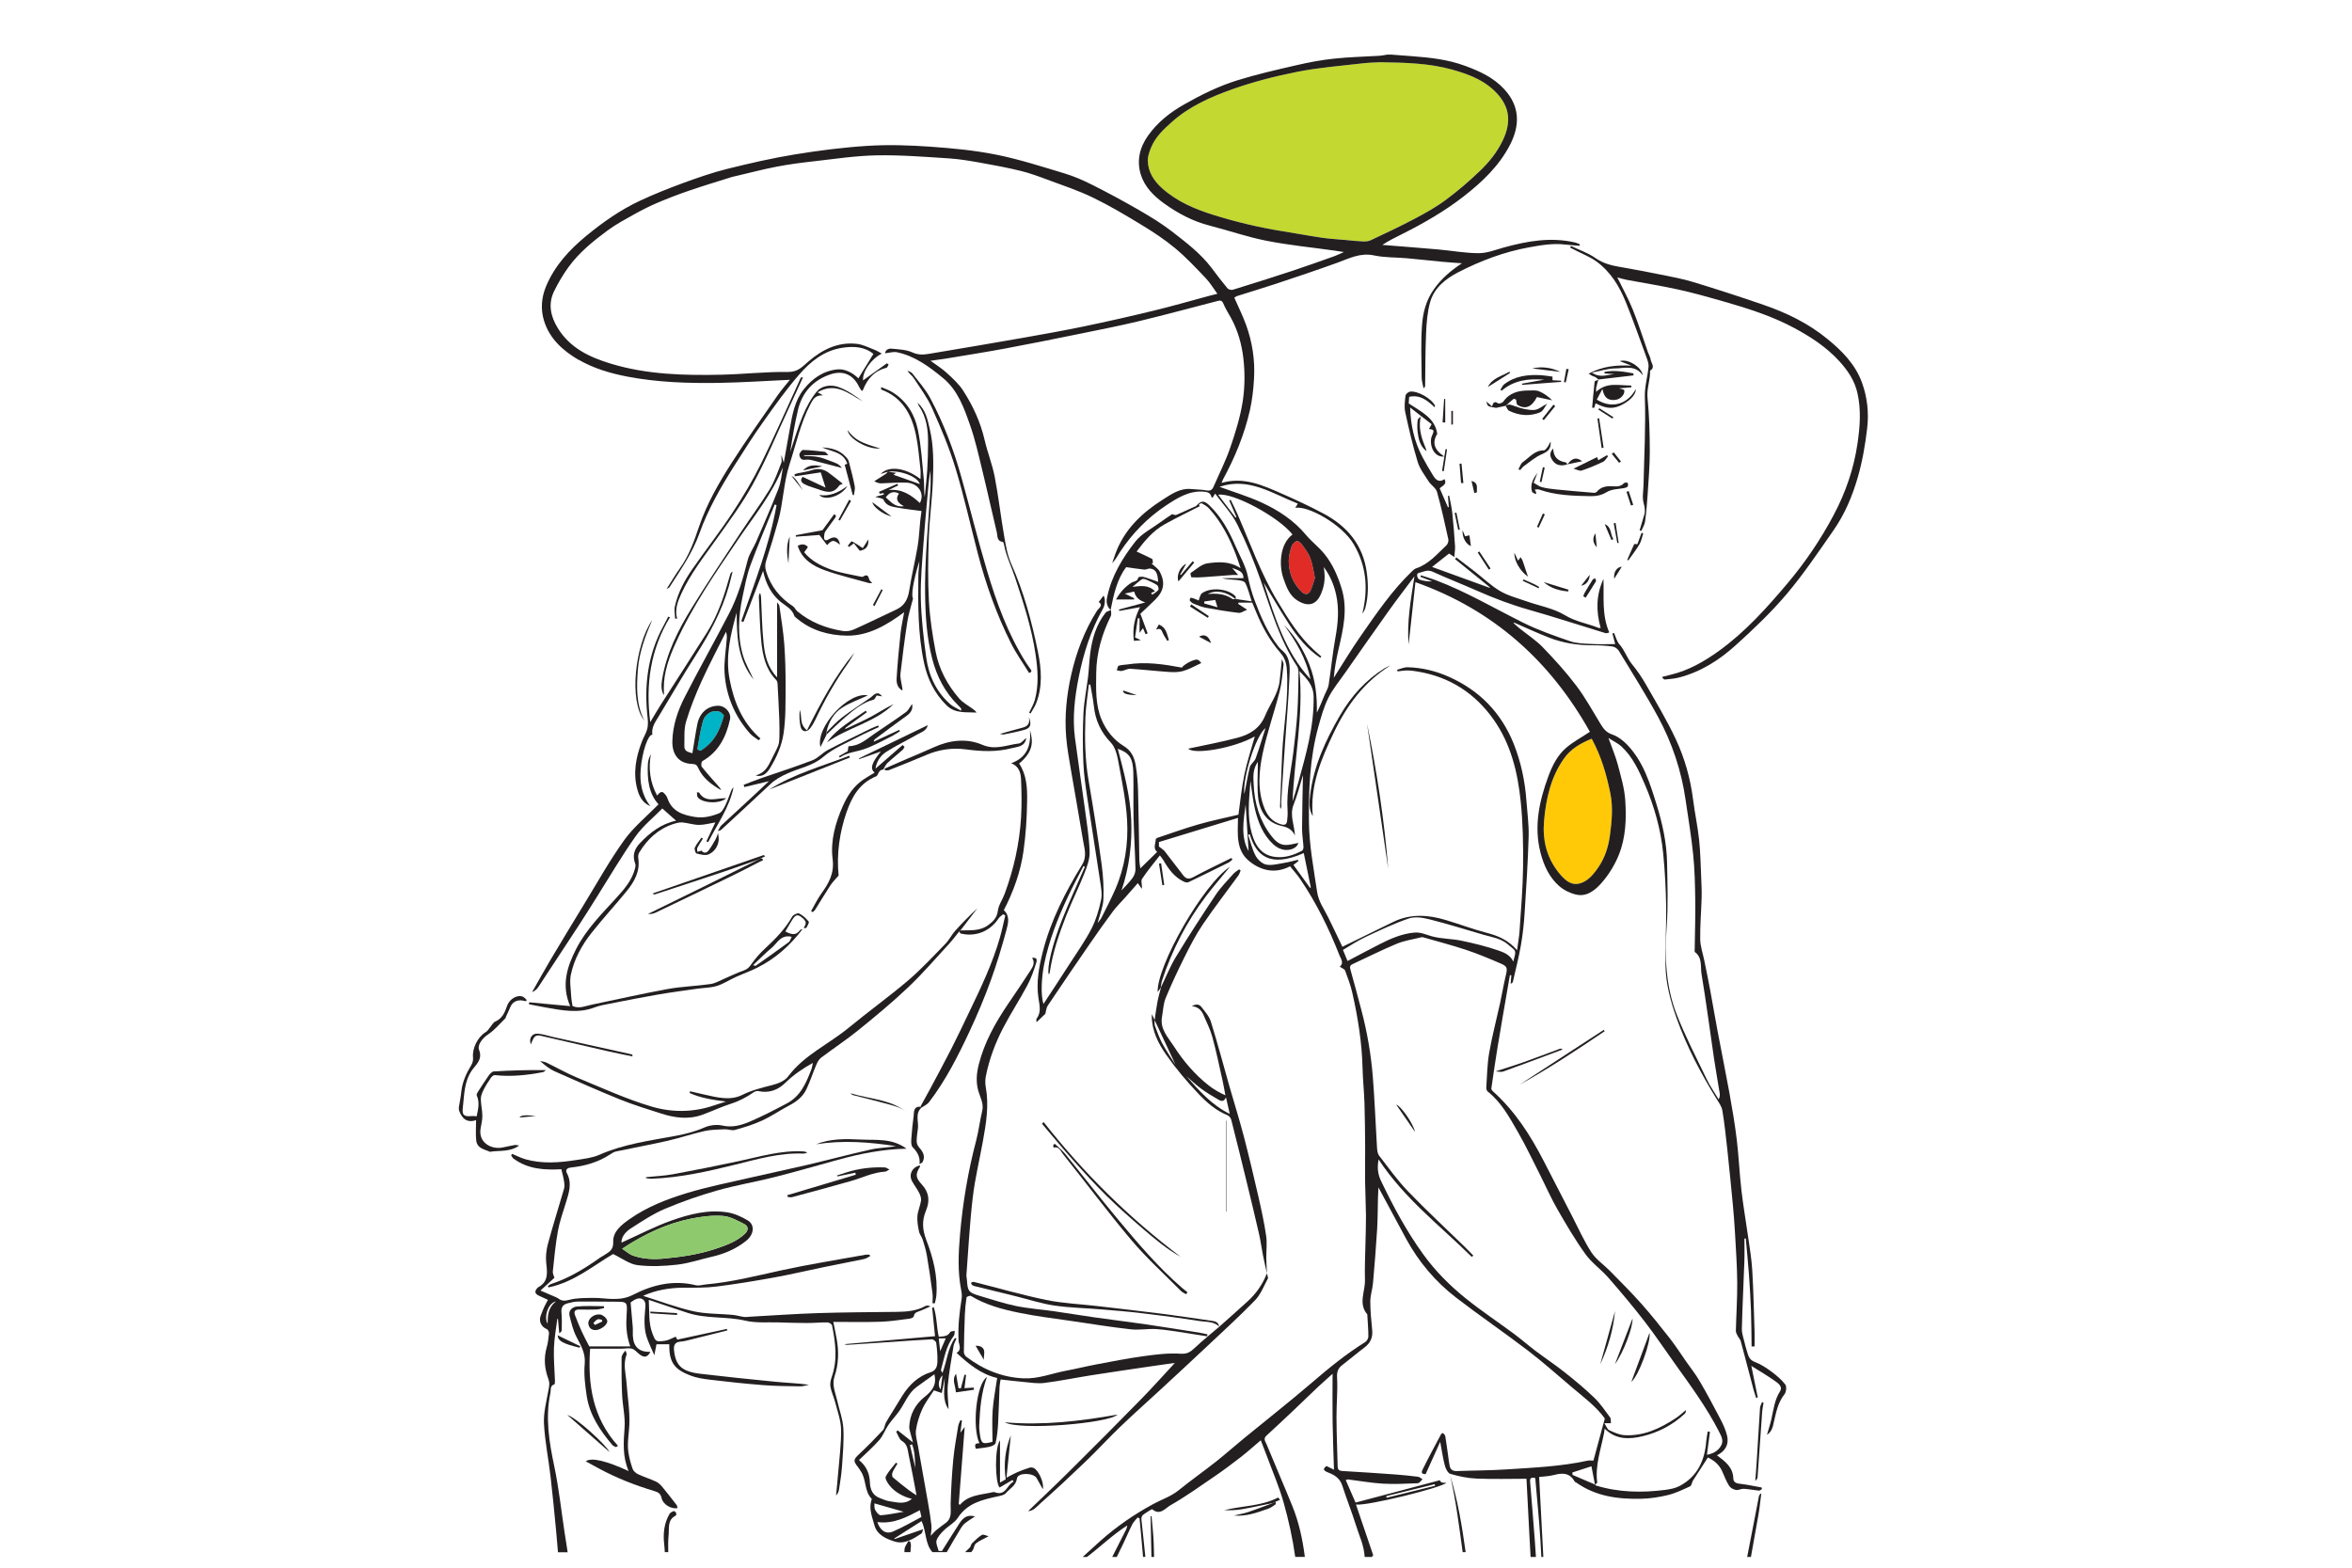<?xml version="1.0" encoding="UTF-8"?> <svg xmlns="http://www.w3.org/2000/svg" viewBox="0 0 599.79 400"><defs><style>.cls-1{fill:#231f20;}.cls-1,.cls-2,.cls-3,.cls-4,.cls-5,.cls-6,.cls-7,.cls-8{stroke-width:0px;}.cls-2{fill:#e02b27;}.cls-3{fill:#ffc907;}.cls-4{fill:none;}.cls-5{fill:#8fc96e;}.cls-6{fill:#fff;}.cls-7{fill:#00b4c7;}.cls-8{fill:#c3d830;}</style></defs><g id="Layer_2"><rect class="cls-6" width="599.79" height="400"></rect></g><g id="Layer_1"><path class="cls-1" d="M116.99,282.57c.22-1.34.5-2.68.64-4.03.26-2.55,1.28-4.79,2.6-6.95.31-.51.46-1.25.4-1.85-.25-2.34,1.22-5.3,3.27-6.51.42-.25.69-.74,1.02-1.12.46-.53.82-1.31,1.4-1.56,1.8-.79,2.42-2.34,3-4,.62-1.81,2.67-2.95,4.07-2.3.36.17.62.54.93.81-.06.1-.12.21-.18.31-.51-.08-1.02-.24-1.52-.22-1.19.05-2.04.63-2.5,1.77-.34.84-.76,1.65-1.13,2.48-.04.08,0,.22-.06.28-1.45,1.4-2.76,3.03-4.41,4.12-1.56,1.03-2.82,2.77-2.36,3.95,1.01,2.6-.88,3.86-1.86,5.31-2,2.99-1.89,6.33-2.28,9.57-.23,1.9.4,2.22,2.4,2.03.32-.03.65.04,1.14.07.35-1.76.84-3.51.02-5.32-.1-.21.1-.63.27-.88.91-1.42,1.81-2.84,2.79-4.21.31-.44.83-1.01,1.28-1.04,4.38-.25,8.77-.4,13.3-.33-.26.18-.5.47-.79.52-4.04.77-8.11,1.21-12.23.75-.31-.04-.78.35-1,.67-.66.95-1.29,1.93-1.81,2.95-.37.74-.76,1.58-.77,2.37,0,1.46.37,2.91.39,4.37.01,1.09-.27,2.18-.45,3.26-.61,3.58,2.7,5.42,5.6,4.84,1.04-.21,2.07-.45,3.1-.63.27-.05.57.06,1.15.13-2.39,1.72-4.98,1.2-7.47,1.6-1.23-.59-3.26-.8-3.49-2.87-.18-1.64-.04-3.32-.04-5.21-2.41.81-3.65-.48-4.38-2.56v-.58Z"></path><path class="cls-1" d="M323.07,324.82c.09.45.4,1.03.23,1.34-1.01,1.89-1.82,4.03-3.27,5.52-4.16,4.28-8.59,8.3-12.93,12.39-3.67,3.45-7.37,6.87-11.07,10.29-3.41,3.15-6.88,6.23-10.23,9.44-3.05,2.93-5.91,6.05-8.96,8.98-3.73,3.58-7.51,7.11-11.38,10.54-1,.89-1.96,2.12-3.26,2.1,3.54-3.41,7.22-6.88,10.81-10.45,6.06-6.02,12.1-12.07,18.07-18.18,3.06-3.13,5.97-6.41,8.52-9.15-1.2.17-3.25.43-5.29.74-5.24.77-10.48,1.53-15.71,2.35-4.11.64-8.19,1.49-12.31,2.01-1.76.22-3.59-.12-5.39-.27-1.86-.16-3.72-.4-5.73-.62-.09.61-.24,1.22-.27,1.82-.14,3.19-.2,6.38-.38,9.57-.09,1.63-.28,3.26-.63,4.85-.09.4-.93.78-1.48.91-1.1.26-2.24.35-3.57.53-.16-.69-.54-1.48.93-1.4-1.95-4.12-.75-15.32,1.92-16.89-1.49,4.02-1.78,8.11-1.97,12.21-.04.76.05,1.52.15,2.28.32,2.5.68,2.73,3.23,2.01,0-2.64-.15-5.35.04-8.02.19-2.69.73-5.35,1.15-8.25-3.99-.9-7.26-3.52-10.36-6.41,1.45-.78.57-2.13.52-3.09-.19-3.6.2-7.12.77-10.65.12-.72.05-1.51-.1-2.23-.94-4.73-.71-9.48-.3-14.25.7-8.06,2.03-16,4.09-23.83.66-2.52.96-5.12,1.57-7.66.45-1.91-.54-3.48-1.01-5.14-.65-2.34-.42-4.58.16-6.82,1.42-5.58,4.2-10.52,7.39-15.25,1.94-2.87,3.91-5.72,5.78-8.64.6-.93,1.23-2,.39-3.18,1-.1,1.39.17,1.07,1.21-.61,1.99-1.32,4-2.3,5.84-1.95,3.65-4.23,7.13-6.14,10.8-2.02,3.9-3.57,8.02-4.42,12.35-.17.89-.18,1.86-.02,2.74.86,4.71.09,9.32-.75,13.93-.86,4.76-2.01,9.48-2.57,14.27-.77,6.54-1.11,13.14-1.61,19.71-.03.43.1.86.13,1.3.17,2.85.44,3.23,3.21,4.04,3.08.9,6.13,1.94,9.27,2.59,3.23.66,6.55.89,9.82,1.36,3.47.5,6.92,1.08,10.39,1.57,4.47.63,8.96,1.18,13.43,1.83,4.47.65,8.92,1.39,13.38,2.09.62.1,1.23.26,1.84.39-.03.17-.06.33-.09.5-1.76-.28-3.52-.57-5.28-.83-2.53-.37-5.05-.84-7.59-1.01-2.18-.15-4.41.3-6.58.06-5.02-.56-10.02-1.37-15.02-2.11-4.49-.66-9.01-1.2-13.45-2.11-4.27-.87-8.51-1.99-12.31-4.3-.23-.14-1.09.19-1.12.38-.22,1.43-.37,2.89-.43,4.34-.13,3.2-.21,6.4-.25,9.6,0,.4.28.94.6,1.18,4.32,3.27,9.11,5.28,14.62,5.52,3.81.17,7.25-1.28,10.87-1.95,2.55-.48,5.08-1.11,7.63-1.59,3.97-.75,7.93-1.54,11.93-2.09,3.17-.44,6.42-.86,9.59-.65,1.77.12,2.57-.49,3.65-1.5,1.99-1.88,4.14-3.59,6.23-5.38l-.04.04c2.45-2.19,4.93-4.35,7.35-6.58,2.14-1.97,3.78-4.31,4.83-7.05,0,0-.01.01-.01.01"></path><path class="cls-1" d="M418.13,135.24c.39-1.31.79-2.62,1.18-3.93.31-1.03.12-1.94-.17-3.02-.4-1.43-.05-3.06-.02-4.6.16-7.47.59-14.95.34-22.4-.09-2.76.73-5.19.94-7.79.06-.76-.25-1.59-.52-2.34-1.74-4.74-3.41-9.51-5.31-14.18-1.63-4.01-3.89-7.7-7.46-10.29-1.62-1.17-3.55-1.91-5.33-2.84-.45-.24-.91-.46-1.37-.69.07-.14.13-.28.2-.42,2.09,1,4.35,1.75,6.22,3.06,1.99,1.4,4.12,1.92,6.41,2.31,3.27.56,6.54,1.17,9.79,1.84,2.92.59,5.87,1.11,8.71,1.97,6.08,1.85,12.13,3.81,18.14,5.89,5.79,2,11.27,4.68,16.05,8.58,3.79,3.09,7.22,6.51,8.93,11.29,1.35,3.76,1.75,7.69,1.29,11.58-.49,4.2-1.22,8.42-2.39,12.48-1.38,4.77-3.32,9.41-6.19,13.52-3.84,5.51-7.6,11.11-11.92,16.23-3.97,4.69-8.47,8.97-13.04,13.1-4.17,3.77-8.92,6.8-14.49,8.23-1.15.3-2.37.37-3.56.5-.22.02-.46-.21-.72-.66.75-.19,1.49-.39,2.24-.57,4.55-1.09,8.5-3.36,12.26-6.07,6.73-4.85,12.2-10.96,17.51-17.25,4.55-5.4,8.48-11.22,11.78-17.45,3.03-5.71,5.1-11.74,6.05-18.15.63-4.27.96-8.5.02-12.79-.71-3.24-2.43-5.81-4.6-8.2-3.3-3.62-7.31-6.25-11.58-8.54-5.82-3.12-12.08-5.06-18.39-6.87-3.7-1.06-7.42-2.1-11.18-2.93-4.37-.96-8.79-1.65-13.19-2.48-.79-.15-1.56-.4-2.33-.6,1.37,2.82,2.85,5.45,3.96,8.22,1.43,3.55,2.58,7.22,3.85,10.84.22.64.61,1.24.7,1.9.13.93,1.28,1.97-.16,2.82.11,2.34-.89,4.52-.64,6.95.45,4.52.57,9.09.58,13.64,0,3.66-.32,7.32-.55,10.98-.15,2.31-.34,4.63-.66,6.92-.11.83-.63,1.6-.96,2.39-.14-.05-.27-.11-.41-.16"></path><path class="cls-1" d="M192.01,246.19c.53.12.65.18.7.15,2.82-1.99,5.64-3.98,8.42-6.02.38-.28.51-.91.76-1.38-2.82-.65-3.69,1.67-5.17,2.89-1.59,1.3-3.02,2.79-4.7,4.37M204.65,236.99c-3.11,4.13-6.88,7.49-11.51,9.82-1.81.91-3.73,1.59-5.57,2.42-1.6.73-3.11,1.74-4.77,2.25-1.6.49-3.36.47-5.04.71-3.34.48-6.69.92-10.01,1.49-4.08.7-8.14,1.51-12.2,2.31-1.32.26-2.68.49-3.93.97-4.17,1.59-8.31.74-12.46.01-1.43-.25-2.86-.55-4.28-.83.02-.16.04-.33.07-.49,3.4.32,6.8.64,10.45.98-2.29-5.28-.84-9.98,1.53-14.6,2.58-5.02,6.52-8.93,10.25-13.02,2.03-2.22,3.98-4.48,4.76-7.49.1-.38.19-.84.06-1.18-.77-2.04-.31-3.7,1.18-5.27,2.56-2.69,5.38-4.92,9.23-5.74-1.14-1.01-2.16-1.92-3.51-3.12-2.26,2.31-4.93,4.44-6.82,7.11-3.54,5.01-6.64,10.33-9.92,15.53-1.52,2.4-3.01,4.81-4.56,7.18-3.42,5.24-6.85,10.47-10.3,15.69-.37.57-.89,1.04-1.62,1.35,1.56-2.75,3.09-5.53,4.7-8.24,2.85-4.79,5.73-9.55,8.63-14.3,3.34-5.46,6.46-11.08,10.18-16.26,2.4-3.34,5.71-6.02,8.74-9.12-2.48-2.7-2.92-6.44-2.71-10.33.04-.85.36-1.68.77-2.5-.68,3.74-.22,7.26,1.58,10.6,1.01-1.21,1.36-1.22,2.26-.04.17.22.3.5.39.77,1.15,3.31,3.87,4.22,6.96,4.72,2.19.35,4.24-.15,6.19-.93.7-.28,1.22-1.26,1.6-2.04.61-1.24,1.02-2.57,1.54-3.85.11-.27.31-.51.55-.71-1.07,5.18-4.16,9.38-6.47,13.96-.15-.07-.3-.13-.45-.2.76-1.6,1.51-3.21,2.28-4.83-1.42.23-2.8.64-4.17.63-1.42,0-2.83-.51-4.26-.63-.76-.06-1.58.18-2.32.42-3.85,1.27-6.6,3.87-8.66,7.26-.23.38-.32.95-.25,1.4.53,3.36-.98,6.04-2.97,8.47-2.92,3.58-6.07,6.98-8.93,10.61-2.49,3.15-4.44,6.7-5.28,10.66-.37,1.76,0,3.68.08,5.52.04.81.21,1.62.34,2.48,1.66.79,3.26,0,4.88-.33,6.47-1.34,12.91-2.81,19.4-4,3.6-.65,7.3-.74,10.92-1.27,1.28-.19,2.47-.93,3.7-1.45,1.59-.67,3.14-1.44,4.77-2.01.89-.31,1.39-.8,1.92-1.58,1.01-1.46,2.21-2.82,3.51-4.02,2.65-2.45,5.14-4.99,6.95-8.17.27-.47,1.37-.95,1.75-.76.93.46,1.77,1.24,2.43,2.06.19.24-.33,1.08-.6,1.6-.05.1-.47.02-.71.02.89-1.25.73-1.76-.63-2.82-1.11-.87-1.68-.14-2.2.66-.64.99-1.21,2.03-1.82,3.07,1.4.7,2.67,1.2,3.75-.36.11-.15.42-.16.63-.23"></path><path class="cls-1" d="M309.91,153.03c-.98.13-1.88.26-2.79.38-.01.17-.03.33-.04.5,1.05.3,2.1.61,3.39.98-.25-.82-.38-1.26-.56-1.86M293.57,151.24c.09.15.17.31.25.46.54-.4,1.18-.72,1.57-1.23.17-.22-.04-1.05-.33-1.24-.87-.57-1.85-1-2.81-1.41-.32-.14-.83-.23-1.07-.06-.8.54-1.52,1.2-2.39,1.93,2.06-.24,4.07-.59,5.76,1.13-.41.18-.7.3-.99.42M315.14,152.78c1.26.19,2.52.38,4.06.61-.6-1.8-.94-3.36-1.66-4.72-.26-.5-1.4-.65-2.17-.74-1.25-.14-2.53-.11-3.77-.46h5.49c.03-1.87-1.58-2.08-2.88-2.61.46.53.91,1.07,1.53,1.79-.55,0-.93-.02-1.32,0-2.54.18-5.07.39-7.61.57-.99.07-1.98.09-2.97.03-.1,0-.33-1.01-.21-1.1,1.4-.92,2.79-2.27,4.32-2.47,2.67-.35,5.53-.64,8.42,1.25-.5-1.44-.82-2.51-1.23-3.55-1.66-4.25-3.7-8.28-6.81-11.68-.5-.55-1.2-.94-1.85-1.32-.15-.09-.49.15-.74.24.09.24.18.49.19.5-2.89,1.48-5.96,2.95-8.92,4.6-3.09,1.72-5.27,4.44-7.16,6.96,1.33.62,2.67,1.2,3.94,1.88.2.11.16.68.23,1.04-.12.04-.24.08-.37.12.72.69,1.67,1.26,2.11,2.1,1.46,2.8,1.05,4.93-1.18,7.14-1.33,1.32-2.71,2.58-3.77,3.59.67,1.81,1.26,3.4,1.85,4.99-.18.08-.35.15-.53.23-.21-.5-.42-1-.65-1.56-.21.29-.42.58-.88,1.2v-3.69c-.15-.01-.29-.02-.44-.03-.24,1.63-.47,3.26-.71,4.9.51.24.88.41,1.51.71-.74.06-1.19.1-1.8.15-.41-3.03.14-5.81,1.56-8.59-1.82.33-3.55.65-5.28.96-.03-.12-.06-.24-.09-.35,2.24-.6,4.48-1.21,6.72-1.81-1.47-.5-2.47-1.22-2.83-2.77-.63.13-1.29.28-2.4.51,1.05.53,1.71.85,2.37,1.18,0,.11-.02.21-.02.32h-4.59c.97-1.72,2.23-3.19,3.94-4.28.61-.38,1.59-.27,1.73-1.34.02-.11.91-.26,1.33-.14,1.28.36,2.52.85,3.75,1.28-.12-2.3-.65-3.25-2.07-3.4-.48-.05-1,.31-1.47.26-1.52-.15-3.02-.4-4.62-.62-2.29,3.02-3.15,6.82-3.98,10.95-1.27-1.33-1.05-2.48-.82-3.55,1.14-5.25,3.89-9.77,7.11-13.89,1.61-2.06,4.22-3.35,6.4-4.96,1.05-.77,2.15-1.48,3.01-2.06.48.1.81.29,1.02.2,1.55-.66,3.07-1.37,4.59-2.06.17-.08.4-.1.51-.23,1.23-1.41,2.01-1.46,3.36-.17,3.02,2.89,4.99,6.47,6.62,10.25,1.14,2.64,2.68,5.2,3.23,7.96.43,2.15,1.01,4.2,1.77,6.21,1.56,4.15,3.33,8.23,6.11,11.75.55.7,1.39,1.2,1.86,1.94,1.15,1.83.91,3.98.83,5.95-.22,5.53-.72,11.06-1.1,16.58-.34,4.96-.68,9.92-.98,14.88-.04.62.15,1.25-.12,1.93-.06-.2-.18-.4-.18-.59.17-4.46.33-8.91.53-13.37.34-7.22,1.72-14.38,1.2-21.65-.11-1.62-.54-2.98-1.7-4.3-2.7-3.09-4.65-6.69-6.2-10.5-.31-.76-.63-1.51-.92-2.22h-3.47c-.05.1-.09.2-.14.3.66.44,1.32.87,2.3,1.51-.86.34-1.55.88-2.17.8-2.82-.34-5.63-.8-8.43-1.32-1.04-.19-2.04-.62-3.02-1.02-.38-.15-.74-.47-1-.8-.09-.12.14-.71.22-.71.32,0,.65.13.97.24.37.13.73.3,1.09.45.09-.31.16-.64.29-.94.14-.32.27-.72.53-.9,2.25-1.62,6.7-1.21,8.57.79.12.12,0,.46,0,.71-2.29-1.91-4.91-2.44-7.07-1.32,2.31-.19,4.41-.03,6.28,1.27.19.13.55,0,.83,0"></path><path class="cls-1" d="M312.65,279.87c-.63,1.45-1.47.88-2.13.5-1.46-.84-2.9-1.72-4.26-2.72-1.3-.96-2.48-2.09-3.71-3.14,3.21,3.63,6.38,7.31,11.06,9.61-.34-1.5-.63-2.75-.97-4.24M296,251.95c1.28-2.64,2.37-5.41,3.89-7.91,3.25-5.35,6.65-10.61,10.14-15.82,1.28-1.91,2.94-3.58,4.47-5.31.41-.47.99-.78,1.5-1.17.13.1.25.19.38.29-.19.42-.31.9-.57,1.26-3.03,4.17-6.19,8.24-9.08,12.5-1.78,2.62-3.24,5.48-4.66,8.32-1.72,3.44-3.36,6.93-4.82,10.48-.6,1.48-.64,3.18-.93,4.79-.55,3.1,1.54,5.19,3,7.45,2.44,3.8,5.35,7.23,8.92,10.03,1.24.97,2.61,1.79,4.25,2.51-.25-1.28-.46-2.56-.74-3.83-.83-3.69-1.59-7.41-2.59-11.05-.54-1.96-1.48-3.82-2.3-5.7-.54-1.23-1.47-2.03-2.94-2.15.88-.51,1.8-.62,2.41.15.94,1.2,2.04,2.44,2.47,3.84,1.71,5.49,3.18,11.06,4.76,16.6,1.19,4.17,2.5,8.31,3.6,12.51,1.35,5.18,2.59,10.39,3.78,15.61.75,3.29,1.47,6.6,1.95,9.93.27,1.84,0,3.76.03,5.65.02,1.3.11,2.59.17,3.89,0,0,.01-.02,0-.01-.35-1.56-.72-3.13-1.03-4.7-.36-1.83-.6-3.69-1.02-5.51-.99-4.32-2.03-8.63-3.08-12.94-1.3-5.34-2.61-10.69-3.97-16.01-.11-.45-.52-1.01-.93-1.18-3-1.2-5.39-3.31-7.52-5.57-2.93-3.09-5.7-6.38-8.14-9.86-2.02-2.89-3.67-6.11-3.68-9.84,0-.18.04-.36.05-.51.22.5.44.99.67,1.49.03.51-.07,1.06.1,1.52.57,1.52,1.11,3.08,1.88,4.5,1,1.85,2.22,3.58,3.35,5.38-1.8-3.84-3.56-7.62-5.33-11.4.24-1.56.43-3.12.73-4.67.23-1.22.59-2.41.89-3.62l-.05.06Z"></path><path class="cls-1" d="M158.64,318.5c1.04.67,1.84,1.42,2.79,1.76,2.57.9,5.27,1.01,7.97.75,4.45-.42,8.87-1.07,13.13-2.5,2.66-.89,5.3-1.83,7.41-3.79.95-.88.99-1.92-.14-2.5-1.73-.89-3.59-1.93-5.45-2.07-2.62-.2-5.34.14-7.94.65-6.31,1.24-12.04,3.94-17.76,7.71M231.19,292.99c-6.17.13-11.84,1.28-17.44,2.82-5.42,1.49-10.83,3.06-16.28,4.44-4.84,1.23-9.8,2.04-14.6,3.41-4.53,1.29-9,2.84-13.33,4.68-3.03,1.29-5.83,3.16-8.62,4.95-1.34.86-2.47,2.11-2.44,3.66,4.27-1.91,8.46-4.13,12.88-5.68,4.52-1.59,9.26-2.81,14.13-2.04,1.8.29,3.61,1.09,5.19,2.05,1.89,1.14,1.62,3.59-.4,5.21-2.61,2.09-5.61,3.35-8.86,4.09-2.91.66-5.77,1.65-8.71,1.99-3.35.38-6.81.53-10.14.12-2.04-.25-3.92-1.73-6.23-2.83-5,2.94-10,7.19-16.46,8.51-.06-.11-.13-.22-.19-.33.28-.18.54-.44.86-.54,4.59-1.5,8.64-3.99,12.54-6.76.28-.2.59-.33.87-.52,1.22-.83,2.51-1.27,2.42-3.43-.11-2.68,2.09-4.37,4.19-5.85,4.39-3.09,9.35-5.02,14.4-6.57,5.28-1.63,10.74-2.69,16.13-3.94,4.87-1.13,9.77-2.14,14.63-3.28,5.46-1.29,10.89-2.74,16.37-3.96,2.08-.46,4.26-.47,6.39-.85-6.76-1.04-13.54-1.56-20.36-.49,3.71-1.48,7.63-1.38,11.48-1.19,3.81.19,7.86-.41,11.57,2.33"></path><path class="cls-1" d="M244.58,237.61c.11-.1.22-.2.34-.3,2.44-.06,4.96.23,7.1-1.36,1.21-.9,2.21-1.82,2.43-3.58.19-1.52,1.21-2.92,1.76-4.41,2.31-6.28,3.77-12.77,4.17-19.45.19-3.23.14-6.47,0-9.7-.07-1.64-.47-3.33-2.5-4.14,4.1-1.49,5.07-4.6,4.78-8.43.8,2.87.97,5.39-2.77,8.51,1.94,2.89,2.09,6.26,2.04,9.54-.06,4.28-.33,8.58-.93,12.81-.74,5.27-2.54,10.27-5.02,15.06,1.58,1.39,1.15,3.28.71,4.9-1.19,4.41-2.5,8.81-4.06,13.1-1.6,4.38-3.41,8.7-5.39,12.92-2.95,6.3-6.09,12.52-10.35,18.07-.46.59-1.26.92-1.9,1.37l-.28-.25c.85-1.55,1.72-3.09,2.55-4.65,1.81-3.4,3.64-6.78,5.39-10.21,1.63-3.21,3.16-6.46,4.72-9.71,2.9-6.02,5.76-12.07,7.61-18.52.54-1.87.92-3.79,1.38-5.69-.18-.1-.36-.2-.55-.3-.4.36-.89.65-1.17,1.08-2.13,3.26-5.85,4.77-9.63,3.84-.17-.04-.27-.34-.41-.51"></path><path class="cls-1" d="M160.3,375.2c-1.58-3.72-1.3-7.31-1.03-10.99.21-2.8-.5-5.66-.63-8.51-.15-3.12-.15-6.25-.13-9.38,0-.61.42-1.22,1-1.84.1.36.38.79.27,1.07-.94,2.44-.18,4.86,0,7.28.26,3.54.87,7.1.71,10.62-.1,2.3-.58,4.6-.25,6.9.21,1.47.6,2.93,1.1,4.33.2.55.83,1.09,1.4,1.35,1.47.69,3.04,1.18,4.52,1.86.59.27,1.13.77,1.56,1.28,1.28,1.53,2.49,3.11,3.71,4.69.16.21.17.53.26.81-1.72.28-3.73-.97-4.08-2.57-.22-1.01-.72-1.45-1.76-1.76-4.89-1.46-9.63-3.31-14.13-5.73-1.1-.59-2.2-1.2-3.45-1.88,1.47-1.08,5.35-.09,10.94,2.49"></path><path class="cls-1" d="M213.87,223.3c-.87,1.03-1.59,1.72-2.12,2.53-1.35,2.06-2.6,4.18-3.91,6.26-.14.22-.39.37-.59.56-.14-.09-.27-.17-.41-.26.85-1.48,1.59-3.05,2.58-4.43,1.92-2.66,3.38-5.17,2.91-8.85-.59-4.66.69-9.21,2.64-13.6,1.04-2.33,2.31-4.32,4.19-5.91,1.18-1,2.6-1.71,3.87-2.53-1.17-1.01-.86-2.34,1.6-5.4-2.03.72-3.77,1.33-5.52,1.95-.01-.07-.03-.14-.04-.2,5.85-2.82,11.69-5.64,17.54-8.47-.38,1.5-1.68,1.8-2.72,2.4-2.62,1.5-5.37,2.8-7.9,4.43-1.5.96-2.47,2.52-2.73,4.27,2.29-1.99,4.6-4.01,6.91-6.02.17.15.34.31.5.46-.16.26-.26.57-.48.76-1.27,1.12-2.61,2.18-3.85,3.33-.45.42-.7,1.04-1.04,1.58-.02.03,0,.09.01.14-1.31-.11-1.3,1.48-1.88,1.71-4.25,1.73-6.19,5.21-7.58,9.23-1.69,4.89-2.57,10.6-1.99,16.06"></path><path class="cls-1" d="M192.67,197.78c2.41-.6,3.24-2.35,4.08-4.1.55-1.14,1.19-2.25,1.66-3.42.25-.61.32-1.32.34-1.99.04-1.59.04-3.17-.02-4.76-.12-3.07-.28-6.13-.45-9.2-.02-.31-.16-.69-.38-.91-2.61-2.68-3.39-6.13-3.75-9.63-.39-3.8-.44-7.64-.63-11.46-.02-.34.03-.67.33-1.07.08.35.21.69.22,1.04.21,3.92.24,7.86.65,11.75.32,3.08.97,6.16,3.45,8.74v-19.14c.22.33.53.59.57.88.45,3.23,1.01,6.45,1.25,9.7.27,3.64.36,7.31.34,10.96-.02,3.92.06,7.89-.49,11.76-.45,3.18-1.78,6.23-3.5,9.03-1,1.63-2.17,2.28-3.69,1.81"></path><path class="cls-1" d="M170.87,157.41c-5.01,8.25-6.27,17.16-5.05,26.79.98-1.63,1.81-3.07,2.7-4.47,3.92-6.15,7.9-12.25,11.78-18.43,2.87-4.56,4.48-9.65,5.92-14.8.07-.26.21-.51.6-.68-.32,1.24-.61,2.48-.95,3.71-1.78,6.33-4.87,12.01-8.39,17.53-3.26,5.11-6.31,10.36-9.44,15.56-.89,1.47-1.97,2.89-1.68,4.79-1.1-.13-2.61,4.42-2.97,8.77-.28,3.41.25,6.61,2.46,9.44-2-.84-2.82-2.45-3.32-4.27-1.15-4.19-.35-8.21,1.14-12.15.41-1.09,1.07-2.1,1.37-3.21.24-.88.22-1.88.12-2.8-.95-8.26-.02-16.18,4.04-23.57.42-.76.8-1.55,1.2-2.33.16.05.32.09.48.14"></path><path class="cls-1" d="M262.44,171.67c-1.55-2.52-3.29-4.95-4.61-7.58-3.67-7.31-6.41-14.98-8.47-22.9-1.9-7.28-3.52-14.63-5.71-21.82-1.59-5.22-3.74-10.29-5.97-15.29-1.21-2.72-3.06-5.17-4.7-7.69-.4-.62-1.11-1.03-1.58-1.85.42.22.98.33,1.24.68,1.6,2.09,3.4,4.09,4.62,6.4,3.43,6.44,6,13.25,7.95,20.27,2.2,7.89,4.16,15.85,6.5,23.69,2.43,8.15,5.34,16.14,9.91,23.4.44.69.94,1.34,1.39,2.03.05.08-.05.26-.09.4-.16.08-.32.17-.49.25"></path><path class="cls-1" d="M224.1,185.45c-1.68.79-3.39,1.51-5.02,2.38-3.1,1.65-6.51,2.97-9.12,5.21-2.72,2.33-6.01,2.82-9.01,4.17-1.65.74-3.15,1.53-4.47,2.77-4.18,3.94-8.4,7.82-12.62,11.72-.09.09-.26.09-.81.28.43-.7.6-1.17.93-1.48,2.74-2.56,5.52-5.09,8.27-7.64,1.3-1.2,2.57-2.41,3.84-3.61-2.12.51-4.2,1-6.28,1.5l-.16-.57c1.43-.55,2.85-1.13,4.3-1.64,4.4-1.53,8.85-2.94,13.2-4.61,1.44-.55,2.56-1.89,3.95-2.63,3.56-1.87,7.19-3.61,10.8-5.39.66-.33,1.36-.58,2.04-.87.05.14.11.27.16.4"></path><path class="cls-1" d="M237.81,332.45c0-.88.1-1.76-.02-2.63-.42-3.17-.87-6.34-1.41-9.49-.24-1.42-.67-2.82-1.1-4.2-.22-.7-.78-1.3-.92-2-.26-1.3-.51-2.65-.41-3.95.1-1.32.73-2.6.92-3.93.09-.64-.17-1.4-.48-2.01-.52-1.03-1.26-1.95-1.81-2.97-.91-1.7.05-3.59,1.98-4,.03.08.12.2.09.24-1.21,1.95-1.25,2.8.42,4.6,1.91,2.06,2.08,4.27,1.06,6.69-1.06,2.52-.92,4.84.08,7.45,1.74,4.53,2.97,9.25,2.57,14.21-.05.65-.25,1.29-.38,1.94-.19.01-.39.03-.58.04"></path><path class="cls-1" d="M261.73,188.18c-.36,2.36-2.23,2.25-3.76,2.66-3.86,1.01-7.72.83-11.64.3-3.51-.48-6.93.05-10.21,1.46-3.12,1.33-6.27,2.58-9.43,3.83-.3.12-.69.02-1.04.02-.02-.14-.04-.27-.06-.41,1.91-.84,3.82-1.68,5.73-2.5,2.25-.97,4.53-1.89,6.76-2.91,4.05-1.86,8.41-2.38,12.37-.68,3.43,1.47,6.27.04,9.36-.31.65-.07,1.22-.89,1.92-1.44"></path><path class="cls-1" d="M310.94,338.4c-1.39-1.42-3.3-1.17-4.99-1.44-4.89-.78-9.8-1.41-14.72-2-3.4-.41-6.82-.69-10.23-.97-4.03-.34-8.1-.41-12.1-.99-3.31-.48-6.54-1.55-9.8-2.36-3.44-.85-6.89-1.69-10.33-2.54-.28-.07-.58-.13-.8-.29-.18-.13-.26-.41-.38-.62.24-.08.51-.28.72-.23,6.16,1.55,12.27,3.33,18.48,4.61,4.22.87,8.57,1.04,12.87,1.54,5.68.66,11.37,1.31,17.04,2.03,4.14.53,8.27,1.17,12.41,1.76.93.13,1.69.43,1.78,1.52,0,0,.04-.04.04-.04"></path><path class="cls-1" d="M204.78,96.24c-1.38,3-2.66,5.81-3.96,8.61-2.9,6.23-5.52,12.62-8.81,18.63-2.69,4.93-6.09,9.49-9.36,14.09-3.19,4.49-6.6,8.82-8.91,13.86-.9,1.98-1.72,4.05-1.06,6.35-.17,0-.34,0-.51,0-.04-1.02-.29-2.09-.08-3.06.77-3.53,2.47-6.69,4.51-9.62,3.33-4.8,6.95-9.42,10.17-14.29,2.67-4.05,5.17-8.25,7.32-12.59,3.56-7.22,6.78-14.61,10.14-21.92.01-.02.09-.01.55-.06"></path><path class="cls-1" d="M268.99,291.75c.89.85,1.88,1.62,2.65,2.57,4.56,5.62,8.99,11.36,13.63,16.92,5.05,6.05,10.17,12.05,16.15,17.24.46.4.95.77,1.42,1.15-.13.16-.26.31-.39.47-.44-.27-.95-.47-1.3-.83-4.25-4.29-8.76-8.37-12.65-12.98-6.03-7.15-11.61-14.67-17.46-21.97-.55-.69-.97-2.02-2.39-1.6-.02-.23-.03-.46-.05-.69.13-.09.26-.19.38-.28"></path><path class="cls-1" d="M218.13,299.11c-1.53.32-3.05.63-4.58.95-.03-.08-.05-.17-.08-.25.78-.25,1.55-.51,2.33-.76,3.21-1.02,6.5-1.42,9.85-1.28.39.02.77.35,1.16.54-.39.19-.77.52-1.16.54-3.03.18-5.71,1.55-8.56,2.36-5.02,1.44-10.06,2.78-15.1,4.14-.34.09-.74-.03-1.11-.05-.04-.15-.07-.3-.11-.45,5.82-1.74,11.65-3.48,17.47-5.22-.04-.17-.07-.33-.11-.5"></path><path class="cls-1" d="M407.6,96.8c-.19.7-.39,1.39-.55,2.1-.06.28-.01.58-.01,1.05,2.74-2.61,5.91-1.58,8.93-1.62.02.15.04.3.07.45-.94.08-1.88.16-3.15.27.69.24,1.26.3,1.31.49.09.35-.04.84-.25,1.16-.7,1.08-1.78,1.45-3.01,1.3-1.42-.17-1.98-1.21-2.3-2.79-.57,1.07-1,1.9-1.44,2.72,4.23,2.62,8.11.8,9.95-2.7.05,1.63-1.87,3.3-4.13,4.3-2.24.99-4.1.38-6.12-.67-.13.41-.25.8-.37,1.18-.17-.02-.34-.05-.51-.07.2-2.2.37-4.41.63-6.61.03-.21.65-.36,1-.53l-.05-.05Z"></path><path class="cls-1" d="M301.4,170.28c.47-.8,3.12-2.24,3.99-2.01.39.1.68.58.97.84-1.68.77-3.09,1.59-4.6,2.03-1.17.34-2.49.33-3.73.25-3.26-.22-6.52-.6-9.78-.81-.71-.05-1.43.43-2.17.55-.41.07-.85-.1-1.28-.16.15-.41.22-1.08.48-1.17.68-.24,1.45-.2,2.18-.32,4.7-.76,9.32-.06,13.95.8"></path><path class="cls-1" d="M383.96,103.51c-.81.17-1.62.35-2.44.52-2.15-.34-2.2-.38-2.45-1.6.46.4.87.76,1.41,1.24.26-.87.57-1.48,1.54-.79.24.17,1.12-.12,1.35-.46,1.59-2.28,3.91-2.81,6.45-2.82.89,0,1.87-.12,2.66.2,1.25.51,2.37,1.34,3.35,2.31-1.32-.28-2.63-.57-3.9-.84-1.29,2.58-3.01,3.24-4.97,1.99-.21-.13-.21-.61-.29-.93-.04-.14,0-.37-.08-.41-.19-.11-.52-.25-.63-.16-.71.57-1.38,1.2-2.06,1.81l.05-.05Z"></path><path class="cls-1" d="M232.6,179.55c.25,1.29-.27,2.21-1.37,3-2.7,1.92-5.33,3.92-7.99,5.9-.21.15-.38.34-.43.73,2.16-1,4.33-2.01,6.49-3.01.06.12.13.24.19.36-.78.47-1.53.99-2.35,1.39-2.24,1.1-4.44,2.35-6.79,3.16-2.06.71-4.33.82-6.22,2.15-.05-.13-.11-.25-.17-.38.86-.48,1.72-.96,2.22-1.24.1-.64.15-1.28.21-1.28,2.73-.02,4.59-1.79,6.64-3.2,2.66-1.82,5.36-3.58,7.96-5.47.67-.48,1.05-1.35,1.61-2.1"></path><path class="cls-1" d="M354.53,169.76c-6.63,4.17-11.06,10.12-14.36,17.03-3.22,6.75-6.16,13.59-5.39,21.39-1.06-1.73-.9-3.61-.68-5.41.89-7.37,3.94-13.95,7.62-20.29,2.85-4.9,6.52-9,11.34-12.02.46-.29.97-.47,1.46-.71"></path><path class="cls-1" d="M391.39,124.86c.16.35.28.63.4.9-.06.09-.12.17-.18.26-.32-.2-.83-.34-.92-.61-.58-1.86.34-3.38,1.39-4.83-.35.91-.7,1.81-.99,2.55.76.42,1.4.94,2.12,1.13,1.18.31,2.42.45,3.64.58,3.21.32,6.42.6,9.63.86.25.02.6-.11.75-.3,1.04-1.26,2.5-1.45,3.92-1.37,1.16.07,2.16.12,3.01-.81.15-.16.55-.09.87-.13.42,1.02-.08,1.27-.95,1.42-1.48.25-3.16.26-4.36,1.01-1.43.89-2.86,1.06-4.34,1.03-4.35-.08-8.7-.22-12.87-1.68-.3-.1-.66-.01-1.12-.01"></path><path class="cls-1" d="M214.93,123.38c-.54.26-.81.3-.91.46-1.78,2.65-4.01,1.37-6.15.69-.98-.31-1.98-.63-2.87-1.12-.69-.38-1-1.06-.3-1.78,1.82.86,3.64,1.71,5.83,2.74-.49-1.54-.82-2.59-1.23-3.88-2.08.31-4.34.65-6.6.99l-.1-.47c.22-.08.43-.2.66-.25,1.25-.28,2.53-.43,3.73-.83,1.55-.52,2.95-.34,4.24.58,1.2.86,2.33,1.81,3.69,2.88"></path><path class="cls-1" d="M266.14,286.2c10.18,12.98,21.81,24.46,34.97,34.38-3.54-1.95-6.61-4.55-9.65-7.16-3.16-2.72-6.3-5.48-9.27-8.4-2.94-2.89-5.72-5.94-8.46-9.02-2.74-3.06-5.34-6.24-8.01-9.37.14-.14.28-.29.42-.43"></path><path class="cls-1" d="M164.76,300.25c2.32-.24,4.67-.34,6.96-.76,5.53-1.02,11.05-2.14,16.55-3.3,5.46-1.16,10.84-2.82,16.52-2.51.34.02.67.03,1.06.35-.34.07-.69.22-1.03.21-5.97-.25-11.63,1.41-17.33,2.82-7.02,1.73-14.05,3.33-21.32,3.59-.48.02-.96-.09-1.44-.14,0-.09.02-.18.02-.26"></path><path class="cls-1" d="M296.05,251.89c-.26.36-.52.71-.83,1.14-.24-6.75,11.73-27.63,18.44-31.95-2.18,2.67-4.22,5-6.08,7.46-4.97,6.54-8.67,13.76-11.24,21.56-.19.59-.24,1.23-.35,1.84l.05-.06"></path><path class="cls-1" d="M407.65,96.85c-.25-.21-.47-.47-.75-.63-.28-.17-.62-.24-.92-.38-.17-.08-.33-.2-.85-.54,3.66-1.95,7.17-2.21,10.9-2.04-.97-.38-1.94-.75-2.96-1.14,1.9-.73,5.6,1.45,5.85,3.61-1.92-2.76-4.65-1.78-7.05-1.76-1.87.01-3.75.65-5.9,1.06,2.03,1.46,3.88.55,5.7.38-.84-.05-1.68-.11-2.52-.16l.03-.39c2.48-.5,4.91-.08,7.35.38.01.17.03.34.04.51-2.99.35-5.99.7-8.98,1.05l.05.05"></path><path class="cls-1" d="M284.98,360.81c-2.22,2.24-24.89,4.12-28.76,1.97,9.86.83,19.23-.29,28.76-1.97"></path><path class="cls-1" d="M210.91,189.32c2.58-3.59,6.4-5.59,9.86-8.04.1.13.2.25.29.38-1.85,1.35-3.71,2.71-5.56,4.07.04.06.08.13.12.19,2.11-1,4.26-1.92,6.32-3.02,2-1.07,3.9-2.32,5.94-3.31-4.81,4.72-11.62,5.9-16.96,9.74"></path><path class="cls-1" d="M388.07,97.87c1.91-.34,3.81-.68,5.72-1.03-3.93-.31-7.68.09-10.85,2.82-.1-.09-.2-.17-.3-.26.31-.46.52-1.05.93-1.37,2.8-2.15,6.06-2.53,9.45-2.33.94.06,1.88.23,2.89.36v.92c.76.04,1.47.08,2.18.12,0,.1.02.2.03.3-3.3.25-6.61.51-9.91.76-.04-.1-.09-.21-.13-.31"></path><path class="cls-1" d="M194.11,218.88c1.05.55.01.73-.21.84-2.66,1.38-5.33,2.75-8.02,4.06-6.23,3.03-12.47,6.02-18.72,9.01-.57.27-1.22.39-1.92.33,4.52-2.22,9.04-4.43,13.56-6.65,4.91-2.42,9.81-4.86,14.72-7.28.2-.1.4-.21.59-.31"></path><path class="cls-1" d="M211.26,116.1h-6.2v.2c1.13.06,2.28.02,3.4.23,1.13.21,2.23.62,3.3,1.05,1.01.41,2.19.64,2.92,1.79-2.66-.7-5.09-1.37-7.53-1.97-.6-.15-1.26-.22-1.86-.13-1.03.15-1.36-.61-1.45-1.23-.05-.4.61-1.28.93-1.27,1.85.04,3.69.25,5.53.47.29.04.53.46.96.86"></path><path class="cls-1" d="M234.69,282.28c.09.08.19.17.28.25-1.66,1.54-.67,3.52-.89,5.3-.14,1.09-.32,2.18-.32,3.27,0,.52.25,1.15.6,1.54.95,1.08,1.65,2.17.97,3.64-.12.27-.43.45-.84.63.21-1.85-.59-3.1-1.75-4.3-.42-.43-.39-1.42-.34-2.14.12-1.92.33-3.85.58-5.76.14-1.07-.09-2.51,1.72-2.43"></path><path class="cls-1" d="M222.43,148.72c-.45,0-.66.04-.83,0-3.77-1.07-7.61-1.95-11.29-3.28-3-1.08-5.77-2.74-6.88-6.22.94-.5,1.83-.54,2.57.26.08.09-.52.8-.92,1.38,1.69,2.12,4.26,3.49,6.95,4.46,2.31.83,4.8,1.17,7.22,1.71.28.06.67.17.86.04,1-.68,1.34-.2,1.56.75.06.28.41.49.77.89"></path><path class="cls-1" d="M194.11,218.88c-.2.1-.39.21-.59.31-2.93,1.03-5.85,2.1-8.8,3.09-5.85,1.96-11.72,3.87-17.58,5.8-.21.07-.43.08-.74-.18,9.46-3.27,18.92-6.54,28.37-9.81.12.11.24.22.35.33-.34.16-.67.31-1.01.47"></path><path class="cls-1" d="M348.62,184.64c2.52,12.21,4.39,24.52,5.4,36.97-1.8-12.32-3.6-24.65-5.4-36.97"></path><path class="cls-1" d="M205.79,186.27c3.54-7.07,7.14-13.84,12.08-19.8-.54.9-1.01,1.85-1.62,2.7-3.22,4.54-5.95,9.36-8.32,14.39-.37.78-.82,1.55-1.36,2.23-.8,1.03-2.02.94-2.36-.28-.39-1.42-.39-2.94-.27-4.45.65,1.59-.2,3.55,1.85,5.22"></path><path class="cls-1" d="M161.25,269.45c-2.14-.45-4.3-.88-6.43-1.36-5.61-1.28-11.2-2.6-16.81-3.88-1.45-.33-1.85.03-2.63,2.18-.58-1.45.24-2.86,1.75-2.74,1.32.1,2.61.56,3.92.85,6.65,1.47,13.31,2.94,19.96,4.41.12.02.21.15.31.23-.03.11-.05.21-.08.32"></path><path class="cls-1" d="M196.19,201.37c6.31-4.02,13.49-5.93,20.36-8.61.06.15.12.3.19.45-6.85,2.72-13.7,5.44-20.55,8.16"></path><path class="cls-1" d="M214.21,138.92c-1.73-1.29-1.9-1.28-3.3.12-.65-.86-1.29-1.7-1.96-2.59-1.84.14-3.92.29-6,.44,0-.13,0-.25,0-.38,2.22-.42,4.45-.83,6.8-1.28.87-1.19,1.91-2.62,2.95-4.05.17.1.34.21.5.31-.07.2-.09.42-.21.58-.84,1.16-1.72,2.29-2.52,3.48-.22.33-.29.81-.32,1.23-.05,1.01.29,1.32,1.27.73,1.48-.88,2.47-.41,2.79,1.4"></path><path class="cls-1" d="M383.9,103.57c.84-.69,1.54-.27,2.44.05,1.54.55,3.23,1.01,4.84.95,1.1-.03,2.16-1,3.38-1.62-.6.76-1.04,1.9-1.81,2.22-2.63,1.08-5.34.85-7.91-.39-.4-.19-.59-.84-.88-1.27,0,0-.05.05-.05.05"></path><path class="cls-1" d="M217.45,126.25c-.67-2.53-1.34-5.07-2.04-7.72.03-.01.31-.11.67-.25-1.06-3.1-4.11-3.06-6.41-4.16,2.27.13,4.39.61,5.98,2.36.32.35.68.76.8,1.2.56,2.11,1.11,4.23,1.52,6.37.14.71-.14,1.5-.22,2.25-.1-.02-.21-.03-.31-.05"></path><path class="cls-1" d="M387.56,276.63c7.14-4.65,14.29-9.3,21.43-13.95.07.11.15.23.22.34-7.07,4.79-14.2,9.5-21.65,13.61"></path><path class="cls-1" d="M166.31,158.16c-1.75,4.06-3.3,8.19-3.64,12.6-.34,4.41-.48,8.87,1.63,13.01-3.95-4.94-2.38-19.11,2.01-25.61"></path><path class="cls-1" d="M449.73,357.83c-.12.71-.28,1.41-.34,2.12-.4,5.59-.78,11.17-1.18,16.76-.03.35-.18.69-.59.98.12-1.58.26-3.16.35-4.73.29-4.63.55-9.25.86-13.88.04-.51.36-1,.54-1.49.12.08.24.16.35.24"></path><path class="cls-1" d="M151.31,337.45c.14.17.27.33.41.5.61-.29,1.23-.58,1.84-.87-.01-.15-.03-.3-.04-.45-.38-.05-.83-.25-1.13-.11-.42.18-.73.61-1.08.94M151.88,339.26c-1.12.01-1.74-.66-1.84-1.65-.13-1.26,1.46-2.56,3.05-2.32.67.1,1.57.88,1.75,1.52.27.99-1.66,2.44-2.95,2.45"></path><path class="cls-1" d="M407.28,116.58c.04.11.14.39.3.81.75-.44,1.47-.86,2.2-1.28.1.09.2.17.3.26-.42.48-.74,1.16-1.26,1.41-1.78.84-3.61,1.62-5.48,2.24-.52.17-1.25-.27-2.08-.48,2.16-1.06,4-1.96,6.02-2.95"></path><path class="cls-1" d="M210.79,187.37c-.52,1.05-1.04,2.11-1.57,3.19-1.28-5.22,7.28-14.24,12.09-13.18-2.06.96-4.49,1.79-6.58,3.14-2.17,1.4-3.44,3.67-3.99,6.26.01.2.03.4.04.59"></path><path class="cls-1" d="M179.24,213.91c-.48.77-1,1.51-1.41,2.31-.14.27,0,.69,0,1.04.27-.07.54-.13.8-.2.08-.02.22-.13.23-.12.59.74,1.28.68,1.8.03.66-.85,1.21-1.8,1.74-2.74.31-.54.49-1.15.73-1.72.05.64.21,1.3.13,1.93-.21,1.59-1.19,2.87-2.54,3.47-.84.38-2.09.03-3.09-.22-.28-.07-.61-1.11-.44-1.49.42-.92,1.12-1.72,1.7-2.57.12.1.23.2.35.3"></path><path class="cls-1" d="M381.39,273.27c2.49-.81,4.77-1.5,7.02-2.3,3.12-1.11,6.2-2.29,9.31-3.44.21-.08.44-.1.77.15-.75.29-1.49.58-2.25.86-4.3,1.6-8.6,3.22-12.92,4.77-.53.19-1.2-.01-1.92-.04"></path><path class="cls-1" d="M210.79,187.37c-.01-.2-.03-.4-.04-.59,1.31-1.27,2.53-2.67,3.97-3.77,2.31-1.77,4.78-3.34,7.17-5,.3-.2.55-.46.83-.69.71-.58,1.39-.8,2.22.3-.62-.1-1-.16-1.39-.23-.26.38-.44.96-.76,1.05-2.82.77-5,2.56-7.14,4.4-1.68,1.44-3.25,3-4.86,4.51"></path><path class="cls-1" d="M387.23,119.68c.36-.62.58-1.45,1.12-1.82,1.68-1.16,2.98-3.02,5.37-2.99.34,0,.75-.61,1.03-1.01.26-.37.39-.83.69-1.2.11,1.88-.69,2.52-2.31,3.22-1.63.71-3.04,1.95-4.51,3-.37.26-.64.67-.95,1.02-.14-.07-.28-.14-.43-.21"></path><path class="cls-1" d="M243.81,350.42c.21,1.22.42,2.45.63,3.67.19,0,.39.01.59.02.31-1.16.62-2.33.93-3.49.14.03.27.06.41.09-.14,1.1-.28,2.19-.42,3.36.77-.05,1.57-.1,2.37-.15.02.18.04.37.06.55-1.51.22-3.01.44-4.62.67-.06-1.71-1.13-3.21.05-4.73"></path><path class="cls-1" d="M312.75,285.83v23.2s-.07,0-.1,0v-23.2s.06,0,.1,0"></path><path class="cls-1" d="M155.41,370.34c-3.59-3.15-7.16-6.3-10.74-9.44,2.39.76,9.95,7.68,10.74,9.44"></path><path class="cls-1" d="M231.36,283.79c-1.62-1.44-3.73-1.82-5.73-2.38-2.66-.74-5.35-1.38-8.03-2.07-.27-.07-.51-.24-.71-.49,4.89,1.52,10.29,1.51,14.47,4.93"></path><path class="cls-1" d="M178.26,202.14c1.73,2.83,4.49,1.34,6.95,1.46-1.62,1.48-5.98,1.33-7.25-.21-.24-.3-.17-.86-.24-1.3l.54.05"></path><path class="cls-1" d="M386.19,140.99c.43.91.69,1.46.95,2.02.22-.32.43-.61.63-.9.17.3.39.58.51.9.31.85.57,1.71.86,2.57.14.42.29.83.53,1.52-2-1.38-3.61-4.13-3.47-6.11"></path><path class="cls-1" d="M362.35,106.13c-.67,2.64-.03,5.11.96,7.54.18.45.39.9.45,1.4-1.63-1.24-2.02-3.05-2.25-4.89-.12-1-.1-2.04.02-3.04.04-.35.57-.65.88-.97,0,0-.04-.04-.04-.04"></path><path class="cls-1" d="M302.51,143.79c-.59,1.04-1.07,1.89-1.56,2.74.06.04.13.09.19.13,1-1.17,2-2.34,3.01-3.51l.39.34c-1.32,1.58-2.65,3.17-4.01,4.8-.6-1.45.41-3.81,1.99-4.5"></path><path class="cls-1" d="M399.74,118.42c-1.68.57-3,.24-3.82-.98-.62-.92-.95-1.85.16-3.04.06,2.3,1.32,3.22,3.2,3.54.17.03.3.33.44.51l.02-.04Z"></path><path class="cls-1" d="M255,187.19c2.09-.58,3.92-1.11,5.76-1.59,1.22-.32,2-.94,1.6-2.75.76,1.95.46,2.84-1.09,3.29-1.74.51-3.54.83-5.32,1.2-.23.05-.5-.07-.95-.15"></path><path class="cls-1" d="M147.79,343.75c-4.3-1.05-5.47-1.7-5.59-3.17,1.95.95,3.87,1.88,5.79,2.81-.07.12-.13.24-.2.36"></path><path class="cls-1" d="M414.98,142.78c.58-1.33,1.14-2.66,1.75-3.97.04-.09.45-.01.82-.01.3-.82.69-1.85,1.07-2.89.14.04.28.09.42.13-.3.93-.46,1.94-.94,2.76-.85,1.44-1.89,2.77-2.86,4.14-.09-.06-.18-.11-.27-.17"></path><path class="cls-1" d="M216.1,123.96c-1.55,2.63-5.7,3.9-7.2,2.3,2.71.4,4.9-.6,7.2-2.3"></path><path class="cls-1" d="M403.76,152.08c.11-.28.18-.58.33-.84.67-1.14,1.35-2.28,2.06-3.39.12-.18.44-.23.66-.35.06.26.27.61.17.78-.84,1.41-1.74,2.78-2.62,4.17-.2-.12-.41-.24-.61-.37"></path><path class="cls-1" d="M221.45,137.54c.11,1.84-.61,2.67-2.2,2.94-.57-.73-1.03-1.31-1.49-1.9-.52.38-.88.65-1.24.92-.11-.1-.21-.19-.32-.29.35-.4.88-1.2,1.01-1.13.9.42,1.71,1.01,2.81,1.72.34-.53.86-1.35,1.44-2.25"></path><path class="cls-1" d="M224.47,114.38c-3.24.33-8.03-2.49-8.33-4.65,1.91,2.43,3.16,3.15,8.33,4.65"></path><path class="cls-1" d="M297.68,163.47c-.44-.76-.98-1.48-1.29-2.29-.31-.8-.7-.92-1.58-.6.23-.43.47-.86.7-1.29,1.98.79,2.06,2.5,2.57,3.96-.13.08-.27.15-.4.23"></path><path class="cls-1" d="M399.88,150.86c-2.2-.22-4.3-.71-6.24-2.4,2.29.71,4.33,1.33,6.37,1.96-.04.15-.09.29-.13.44"></path><path class="cls-1" d="M367.88,107.72c.13-1.99.26-3.97.39-5.96.09,0,.19,0,.28,0v6.02c-.22-.02-.45-.04-.67-.07"></path><path class="cls-1" d="M385.09,95.12c-1.89,1.2-3.78,2.39-5.67,3.59,1.14-2.32,3.57-2.75,5.5-3.91.06.11.11.22.17.33"></path><path class="cls-1" d="M390.73,93.97c2.51-.55,4.89-.23,7.15.88-2.38-.29-4.77-.59-7.15-.88"></path><path class="cls-1" d="M250.9,346.86c-.14-.24-.28-.48-.42-.72-.37-.64-.75-1.28-1.12-1.91-.19-.33-.38-.67-.57-1,.37.05.77.02,1.11.15,1.73.66.87,2.23,1,3.49"></path><path class="cls-1" d="M407.8,106.68c.38,2.51.76,5.01,1.14,7.52-.17.03-.33.05-.5.08-.36-2.51-.71-5.03-1.07-7.54.14-.02.29-.04.43-.05"></path><path class="cls-1" d="M374.73,136.55c.14,1.05.25,1.89.37,2.74-1.27-.51-2.23-2.17-2.13-4.04.28.67.46,1.09.65,1.54.33-.07.68-.15,1.12-.25"></path><path class="cls-1" d="M165.84,334.54c2.28.13,4.55.27,6.83.4,0,.16,0,.31-.01.47-2.27-.15-4.53-.3-6.8-.44,0-.14-.01-.29-.02-.43"></path><path class="cls-1" d="M201.84,121.4c1.02.43,1.93,2.06,2.89,3.64-1.11-1.41-2.23-2.81-2.89-3.64"></path><path class="cls-1" d="M303.79,154.16c1.49,1,2.99,2,4.48,3-.09.14-.18.28-.27.42-1.51-.96-3.03-1.92-4.54-2.88.11-.18.22-.36.34-.54"></path><path class="cls-1" d="M296.1,220.2c.26,1.84.53,3.68.79,5.52-.16.03-.32.05-.47.08-.29-1.84-.57-3.67-.86-5.51.18-.03.36-.06.54-.09"></path><path class="cls-1" d="M217.03,127.75c-.95,1.67-1.89,3.35-2.84,5.02-.13-.07-.25-.14-.38-.22.91-1.69,1.82-3.38,2.73-5.07.16.09.33.18.49.27"></path><path class="cls-1" d="M409.23,133.7c1.82.71,1.36,2.58,2.2,3.81-.16.08-.32.16-.49.24-.57-1.35-1.14-2.7-1.71-4.05"></path><path class="cls-1" d="M222.49,128.12c1.52,1.13,3.17,2.35,4.86,3.61-2.28-.51-4.84-2.6-4.86-3.61"></path><path class="cls-1" d="M377.24,140.66c.96,1.45,1.92,2.9,2.88,4.34-.15.09-.3.19-.45.29-.94-1.45-1.89-2.9-2.83-4.35.13-.09.27-.18.4-.28"></path><path class="cls-1" d="M372.59,123.2c-.13-1.64-.26-3.27-.39-4.91.17-.02.33-.03.5-.05.16,1.65.32,3.3.48,4.96-.2,0-.39,0-.59,0"></path><path class="cls-1" d="M399.72,118.46c1.2-1.68,2.32-1.93,3.75-.81-1.26.26-2.5.52-3.73.77,0,0-.02.04-.02.04"></path><path class="cls-1" d="M375.98,125.77c-.24-1.01-.47-2.01-.73-3.1,1.89.5,1.26,1.84,1.39,2.89-.22.07-.44.14-.66.21"></path><path class="cls-1" d="M286.42,176.11c1.22.42,2.33.8,3.45,1.19q-3.74-.05-3.45-1.19"></path><path class="cls-1" d="M396.6,103.59c-.97,1.19-1.94,2.38-2.91,3.57-.14-.11-.27-.22-.41-.33.95-1.2,1.9-2.4,2.86-3.6.15.12.31.24.46.35"></path><path class="cls-1" d="M308.84,164.04c-1.18-.64-2.07-1.12-3.07-1.65,1.37-.77,2.45-.22,3.07,1.65"></path><path class="cls-1" d="M204.79,119.97c1.29-1.39,2.86-1.48,4.92-1.02-1.87.39-3.4.7-4.92,1.02"></path><path class="cls-1" d="M201.06,143.72c-.44-2.58-.56-4.75.33-6.88-.1,2.16-.2,4.31-.33,6.88"></path><path class="cls-1" d="M367.75,120.12c.29-1.85.58-3.7.88-5.56.13.02.25.04.38.06-.27,1.85-.55,3.71-.82,5.56-.14-.02-.29-.04-.43-.07"></path><path class="cls-1" d="M412.42,138.46c-.3-1.67-.6-3.33-.9-5,.16-.03.32-.05.47-.08.27,1.71.53,3.42.8,5.14-.12-.02-.25-.04-.37-.06"></path><path class="cls-1" d="M415.92,128.95c-.38-1.17-.76-2.34-1.14-3.52.18-.06.37-.12.55-.18.39,1.17.77,2.34,1.16,3.51-.19.06-.38.12-.57.18"></path><path class="cls-1" d="M136.66,284.66c-1.38.12-2.76.24-4.16.37q.33-.87,4.16-.37"></path><path class="cls-1" d="M388.55,147.79c.95.43,1.91.85,2.86,1.29.38.18.73.43,1.1.64-.05.11-.11.22-.16.32-1.35-.63-2.69-1.27-4.04-1.9.08-.12.17-.24.25-.36"></path><path class="cls-1" d="M413.57,144.55c-.63,1-1.21,1.93-1.92,3.07-.22-1.68.65-2.99,1.92-3.07"></path><path class="cls-1" d="M398.83,97.45c.21-1.13.41-2.25.62-3.38.2.04.4.08.59.12-.25,1.12-.5,2.24-.76,3.35-.15-.03-.3-.06-.45-.09"></path><path class="cls-1" d="M371.86,135.16c-.3-1.44-.6-2.88-.9-4.32.15-.03.29-.06.44-.09.29,1.44.59,2.88.88,4.32-.14.03-.28.06-.42.09"></path><path class="cls-1" d="M393.95,131.2c-.52,1.12-1.04,2.25-1.56,3.37-.14-.07-.29-.13-.43-.2.5-1.13,1-2.27,1.5-3.4.16.08.33.15.49.23"></path><path class="cls-1" d="M222.61,154.32c.71-1.34,1.43-2.68,2.14-4.02.12.06.24.13.36.19-.7,1.36-1.39,2.73-2.09,4.09-.14-.09-.28-.18-.42-.26"></path><path class="cls-1" d="M406.85,136.03c.11,1.1.22,2.19.35,3.56-1.1-1.24-1.1-2.39-.35-3.56"></path><path class="cls-1" d="M370.11,108.3v-3.48c.13,0,.26-.01.4-.02v3.47c-.13.01-.26.02-.4.03"></path><path class="cls-1" d="M407.84,104.12c1.19.76,2.39,1.52,3.58,2.28-.08.12-.16.24-.23.37-1.2-.77-2.4-1.53-3.6-2.3.09-.11.17-.23.26-.34"></path><path class="cls-1" d="M393.92,119.27c-.27,1.23-.55,2.47-.82,3.7-.15-.03-.29-.06-.44-.09.26-1.24.53-2.47.79-3.71.16.03.31.07.47.1"></path><path class="cls-1" d="M412.88,118.03c-.62-.76-1.24-1.52-1.86-2.27.17-.13.34-.25.51-.38.62.78,1.23,1.57,1.85,2.35-.16.1-.32.2-.49.3"></path><path class="cls-1" d="M403.23,149.37c.74-.94,1.4-1.79,2.16-2.76.01,1.42-.94,2.64-2.16,2.76"></path><path class="cls-1" d="M420.66,339.93c.37,2.45-2.79,11.01-4.65,12.54,1.53-4.12,3.12-8.43,4.65-12.54"></path><path class="cls-1" d="M411.83,347.95c1.54-4,3.05-7.94,4.48-11.64.18,2.03-2.29,8.68-4.48,11.64"></path><path class="cls-1" d="M411.85,334.42c-.44,4.77-1.76,9.26-3.77,13.56,1.25-4.49,2.5-8.98,3.77-13.56"></path><path class="cls-1" d="M360.84,288.69c-1.56-2.27-3.13-4.53-4.78-6.93,1.06.19,4.35,4.79,4.78,6.93"></path><path class="cls-1" d="M324.67,383.35c-2.61.53-5.22,1.12-7.84,1.58-1.52.27-3.08.32-4.65.26,4.58-1.14,9.44-.99,13.76-3.22.17.19.34.38.5.57-.39.17-.78.34-1.17.51-.2.1-.4.2-.6.3"></path><path class="cls-1" d="M324.67,383.35c.2-.1.4-.2.6-.3.02.22.13.56.04.63-.58.41-1.17.87-1.83,1.1-2.83,1.01-5.66,2.06-8.81,1.77,1.21-.29,2.44-.48,3.62-.87,2.15-.72,4.26-1.55,6.38-2.33"></path><path class="cls-8" d="M352.02,15.86c6.63.1,12.5.28,18.2,1.86,4.55,1.26,8.92,2.93,12.07,6.73,2.95,3.57,2.84,7.34.92,11.36-1.44,3.02-3.51,5.56-5.87,7.82-2.75,2.62-5.64,5.12-8.69,7.37-2.46,1.83-5.18,3.34-7.9,4.78-3.69,1.95-7.48,3.73-11.26,5.51-.6.28-1.37.3-2.06.27-1.4-.05-2.8-.22-4.2-.35-2.11-.19-4.23-.31-6.33-.61-3.26-.47-6.51-1.1-9.76-1.61-6.01-.96-11.91-2.36-17.71-4.17-4.72-1.47-9.25-3.39-13.01-6.72-2.15-1.9-3.7-4.22-3.74-7.18-.01-1.1.41-2.25.84-3.29,1.1-2.71,3.19-4.65,5.34-6.56,4.48-3.98,9.89-6.36,15.39-8.31,5.38-1.91,10.98-3.34,16.59-4.45,5.46-1.08,11.05-1.5,16.59-2.15,1.77-.21,3.56-.23,4.58-.29"></path><path class="cls-3" d="M405.9,188.41c2.48,4.52,3.79,9.2,4.76,13.95.72,3.53.37,7.14-.11,10.73-.4,3.02-1.33,5.79-3.03,8.25-.9,1.31-2.01,2.69-3.35,3.44-2.57,1.44-4.47.58-6.67-2.19-3.12-3.9-4.17-8.35-3.75-13.21.5-5.67,1.71-11.12,5.07-15.89,1.77-2.52,4.28-3.92,7.08-5.07"></path><path class="cls-2" d="M335.32,147.43c-.38,1.14-.64,2.19-1.09,3.16-.55,1.18-1.43,1.2-2.32.33-2.21-2.16-3.26-4.85-3.26-7.89,0-1.23.34-2.5.73-3.69.18-.55.79-1.19,1.33-1.33.37-.09,1.06.52,1.39.97.78,1.09,1.63,2.2,2.08,3.44.57,1.59.77,3.3,1.14,5"></path><path class="cls-7" d="M184.61,182.48c-.78,2.85-1.75,5.26-3.65,7.19-.67.68-1.43,1.28-2.22,1.81-.16.1-.93-.31-.91-.4.42-2.37.76-4.76,1.41-7.06.58-2.03,2.55-3.06,4.27-2.47.45.15.78.65,1.1.94"></path><path class="cls-5" d="M158.64,318.5c5.72-3.77,11.45-6.47,17.76-7.71,2.6-.51,5.32-.85,7.94-.65,1.87.14,3.72,1.18,5.45,2.07,1.13.58,1.09,1.62.14,2.5-2.11,1.96-4.74,2.9-7.41,3.79-4.26,1.43-8.68,2.08-13.13,2.5-2.69.26-5.39.15-7.97-.75-.95-.33-1.76-1.09-2.79-1.76"></path><rect class="cls-4" x="13.04" y="9.03" width="583.31" height="388"></rect><path class="cls-1" d="M294.21,393.66c-.07-2.31-.36-4.61-.55-6.91-.08-.01-.16-.02-.24-.03.07,3.47.14,6.94.21,10.41h.68c-.04-1.16-.07-2.31-.1-3.47Z"></path><path class="cls-1" d="M147.53,91.74c3.85,2.23,8.08,3.48,12.47,4.32,7.71,1.47,15.48,1.72,23.27,1.6,6.09-.1,12.18-.52,18.17-.79-.97,1.22-2.13,2.53-3.13,3.96-3.92,5.67-7.93,11.29-11.64,17.09-3.32,5.19-6.41,10.54-8.41,16.42-1.25,3.7-2.55,7.36-4.85,10.58-1.15,1.61-2.15,3.33-3.43,5.32.49-.28.65-.32.72-.42,2.82-4.41,5.84-8.69,7.63-13.69,2.23-6.25,5.53-11.98,9.07-17.56,2.35-3.7,4.7-7.41,7.24-10.98,2.93-4.12,5.86-8.26,9.17-12.06,2.89-3.32,6.32-6.11,10.96-6.82,2.99-.46,5.78-.27,7.96,1.57-1.34,2.18-2.61,4.23-3.84,6.23-1.44-1.47-3.49-2.46-5.26-2.3-3.66.33-6.43,2.31-8.63,5.05-2.34,2.91-2.96,6.53-3.58,10.1-.5,2.84-1.01,5.68-1.55,8.67-.23-.78-.41-1.37-.58-1.96-.11.73.17,1.44-.04,1.96-.9,2.31-1.71,4.7-2.99,6.8-2.28,3.74-4.91,7.26-7.32,10.92-4.22,6.41-8.51,12.77-12.53,19.31-3.47,5.64-6.46,11.55-7.56,18.21-.23,1.4-.3,2.78.44,4.06.06-.63-.02-1.25-.01-1.87,0-4.1,1.4-7.86,3.06-11.51,4.28-9.41,10.15-17.88,15.93-26.39,4.04-5.95,8.65-11.56,11.36-18.36-.29,1.88-.48,3.82-1.16,5.57-1.76,4.52-3.72,8.96-5.64,13.42-.69,1.59-1.76,3.07-2.17,4.71-1.17,4.67-2.5,9.29-4.73,13.57-3.71,7.15-7.66,14.18-11.33,21.35-1.79,3.5-3.05,7.27-3.14,11.25-.07,3.4,1.65,5.68,5.05,5.78.94.03,1.23.32,1.55,1.04,1.19,2.64,3.42,4.25,5.84,5.65-.17-.48-.51-.81-.82-1.17-1.39-1.59-2.82-3.15-4.12-4.8-.22-.28-.11-1.28.15-1.43,4.16-2.37,6.07-6.2,7.05-10.64.38-1.74-1.26-3.53-3.06-3.49-2.69.05-4.72,1.82-5.29,4.77-.47,2.39-.81,4.81-1.24,7.34-.89-.3-2.09-.37-2.05-1.82.06-2.1-.14-4.31.45-6.27,1.06-3.54,2.46-7,3.99-10.38,1.92-4.23,4.11-8.34,6.18-12.5.2.63.24,1.17.2,1.7-.2,2.96-.76,5.93-.56,8.86.39,5.79,2.59,10.96,6.45,15.35.62.7,1.49,1.18,2.25,1.75.15-.15.29-.3.44-.45-4.62-4.03-6.77-9.35-7.86-15.1-1.11-5.8.23-11.43,1.8-17,.06,5.93.14,11.81,4.32,17.07-1.01-2.24-2.09-4.08-2.68-6.05-1.48-4.97-1.21-10.02-.15-15.03.57-2.68,1.05-5.42,1.98-7.97,1.93-5.26,4.15-10.41,6.24-15.6.15.05.31.11.46.16-1.82,10.21-5.62,19.85-9,29.61.19.06.37.13.56.19,1.65-4.3,3.3-8.6,5.01-13.03.7,3.22,2.02,5.89,4.48,7.91,1.28,1.04,2.88,1.75,3.46,3.51.11.32.51.57.8.81,3.67,3.04,8.13,4.24,12.67,4.29,5.53.07,10.19-2.75,14.56-5.97-.31,1.8-.73,3.63-.93,5.48-.41,3.79-.76,7.58-.99,11.38-.07,1.16.2,2.42,1.47,3.11.06-.49-.09-.91-.15-1.34-.15-1-.46-2.02-.34-2.99.51-4.41,1.07-8.82,1.75-13.21.3-1.91.92-3.77,1.46-5.94-.49-.58-.05-4.22,1.61-9.51-.04,1.25-.25,2.5-.26,3.74-.08,7.42-.12,14.84,1.44,22.15.89,4.13,2.64,7.79,5.71,10.83,2.24,2.22,4.98,1.72,7.68,1.9-.25-.45-.6-.68-.94-.93-1.19-.89-2.57-1.62-3.52-2.72-2.97-3.44-5.1-7.42-5.96-11.88-.81-4.23-1.47-8.54-1.71-12.83-.29-5.38-.23-10.8-.04-16.19.17-4.83.85-9.63,1.04-14.46.18-4.5.25-9.02-.82-13.46-.55-2.28-.93-4.6-3.09-6.59.22.53.26.7.35.83,1.98,2.87,2.37,6.13,2.34,9.48-.02,2.21-.06,4.43-.2,6.64-.15,2.39-.43,4.77-.65,7.16-.22-1.51-.1-3.02-.24-4.51-.41-4.22-.65-8.49-1.5-12.63-.83-4.04-2.96-7.52-6.66-9.73-.84-.5-1.8-.8-2.7-1.2-.08.45-.02.61.08.65,5.29,1.98,7.65,6.27,8.75,11.4.62,2.91.83,5.91,1.18,8.88.09.77.01,1.57.01,2.53-3.72-2.88-8.07-3.54-10.17-1.3.86-.28,1.36-.44,1.84-.59-.17.2-.31.43-.52.57-.96.63-1.95,1.24-2.92,1.85.67.42,1.22.56,1.77.55,2.15-.05,4.31-.28,6.45-.18,3.02.14,4.7,2.82,3.39,5.19-2.18-1.99-4.5-3.65-7.98-3.3,1-.48,1.72-.82,2.44-1.17-.07-.14-.14-.28-.21-.42-1.56.68-3.12,1.37-4.67,2.05.06.15.12.31.17.47.32-.05.65-.1.98-.15.03.12.06.25.09.37-.63.17-1.26.33-2.22.58.92.3,1.94.34,2.13.75.73,1.62,2.19,1.74,3.55,2,1.97.37,3.97.57,6.14.87-.11.86-.25,1.76-.34,2.67-.22,2.15-.3,4.33-.67,6.45-.64,3.74-1.55,7.44-2.13,11.18-.35,2.22-1.2,3.86-3.28,4.83-3.59,1.67-7.14,3.43-10.76,5.05-.84.38-1.92.57-2.82.43-4.32-.69-8.32-2.22-11.71-5.07-.42-.35-.63-.97-1.08-1.26-3.33-2.17-5.67-5.04-6.84-8.9-.31-1.01-.29-1.78.03-2.76,1.09-3.33,2.1-6.69,3.04-10.07,1.32-4.75,1.36-9.73,2.91-14.5,1.68-5.15,2.78-10.47,5.33-15.31.61-1.15,1.19-2.36,3.2-2.24-.68-.39-1-.57-1.39-.79,4.63-2.71,7.96.38,11.58,2.34-2.01-1.44-4.03-2.89-6.28-3.69-1.86-.66-4.2-.41-5.52,1.19-1.5,1.8-2.65,3.99-3.57,6.18-1.25,2.99-2.14,6.12-3.18,9.2.53-3.56,1.13-7.12,1.95-10.63,1.07-4.55,3.87-7.68,8.33-9.17,3.21-1.07,5.79.11,7.23,3.11.19.4.48.76.71,1.1.14-.04.21-.04.23-.07.06-.07.1-.16.14-.24,1.1-2.8,2.92-4.82,5.95-5.56.24-.06.37-.56.55-.86-.15-.1-.29-.19-.44-.29-2.06,1.48-4.11,2.95-6.08,4.36-.19-2.21,2.02-5.43,4.77-6.83-.54-.29-1.13-.69-1.77-.94-1.51-.57-3.01-1.37-4.58-1.55-4.82-.54-8.82,1.46-12.38,4.52-1.49,1.28-2.65,2.68-5.14,2.65-5.67-.08-11.35.57-17.03.7-9.48.21-18.95-.02-28.14-2.8-5.46-1.65-10.48-4-13.6-9.13-1.81-2.96-2.5-6.12-.92-9.36,1.05-2.15,2.28-4.23,3.68-6.16,2.73-3.76,6.34-6.67,10.04-9.4,2.06-1.51,4.34-2.74,6.58-3.99,1.94-1.08,3.92-2.1,5.96-2.97,2.69-1.14,5.42-2.2,8.19-3.14,3.55-1.22,7.15-2.3,10.73-3.43.55-.17,1.12-.28,1.68-.41,3.32-.78,6.63-1.65,9.98-2.29,3.07-.59,6.17-.99,9.28-1.34,5.36-.6,10.73-1.43,16.11-1.53,6.13-.12,12.28.38,18.41.77,2.69.17,5.37.63,8.03,1.1,3.45.61,6.9,1.26,10.3,2.09,2.32.57,4.59,1.4,6.83,2.24,3.93,1.46,7.93,2.78,11.69,4.61,4.28,2.08,8.39,4.53,12.46,7.01,2.94,1.79,5.84,3.71,8.48,5.91,2.77,2.31,5.25,4.98,7.75,7.6,1.1,1.15,1.92,2.55,2.97,3.98-.89.22-1.45.36-2,.5-4.72,1.27-9.41,2.63-14.16,3.78-5.9,1.44-11.83,2.78-17.78,4.02-5.15,1.07-10.34,2-15.52,2.91-8.05,1.41-16.11,2.78-24.17,4.12-1.38.23-2.67.29-4.13-.37-1.58-.73-3.5-.78-5.29-.96-.76-.08-1.58.22-1.69,1.17,1.1-.11,2.12-.45,3.03-.26,4.57.96,8.22,3.68,11.72,6.56,3.83,3.14,5.4,7.71,6.96,12.15,1.28,3.65,2.12,7.47,3.04,11.24,1.3,5.32,2.46,10.67,3.74,15.99.22.92-.03,2.24,1.5,2.44.14.02.28.39.32.62.55,2.99,1.92,5.69,2.86,8.54,2.13,6.43,4.24,12.89,5.22,19.64.56,3.86.83,7.71-.21,11.52-.31,1.13-.96,2.17-1.45,3.24.12.06.25.13.37.19.48-.86,1.05-1.67,1.41-2.58,1.7-4.29,1.35-8.78.48-13.07-1.56-7.7-3.6-15.3-6.83-22.54-.96-2.15-1.37-4.59-1.78-6.94-.88-5.05-1.45-10.15-2.42-15.18-.62-3.22-1.86-6.31-2.6-9.51-1.05-4.53-2.97-8.68-5.46-12.53-1.1-1.71-2.69-3.14-4.2-4.53-1.21-1.12-2.64-1.99-4.12-3.08,1.33-.18,2.46-.32,3.59-.5,5.09-.85,10.2-1.65,15.28-2.59,6.3-1.17,12.58-2.44,18.85-3.72,5.1-1.04,10.22-2.04,15.28-3.25,6.76-1.63,13.47-3.45,20.21-5.19.67-.17,1.12-.18,1.46.65.53,1.28,1.29,2.46,1.96,3.68,1.76,3.21,2.74,6.74,3.15,10.28.42,3.61.39,7.38-.16,10.97-.62,4.01-1.86,7.97-3.18,11.83-1.17,3.41-2.82,6.65-4.26,9.96-.35.81-.84,1.13-1.81.95-1.26-.24-2.57-.22-3.86-.35-2.91-.29-5.14,1.34-7.37,2.76-5.27,3.35-9.67,7.54-11.93,13.57-.32.85-.6,1.71-.89,2.57.89-.88,1.39-1.91,2.01-2.86,3.12-4.71,7-8.71,11.7-11.83,2.86-1.89,5.79-3.79,9.5-3.55,1.01.07,1.87.22,2.12,1.39.01.05.15.08.3.15.15-.25.31-.51.64-1.04,1.97,2.7,4.23,5.06,5.64,7.86,2.29,4.58,4.25,9.36,5.95,14.19,2.65,7.53,4.84,15.23,9.3,22,.29.44.38,1.1.37,1.65-.06,3.4-.08,6.8-.3,10.19-.22,3.33-.61,6.65-1.01,9.96-.6,4.96-1.82,9.86-1.49,14.92.06.89,0,1.81-.11,2.69-.12.91-.52,1.2-1.59.89-2.17-.63-3.42-2.18-4.17-4.04-1.84-4.57-1.45-9.38-.48-14,1.13-5.33,2.96-10.51,4.32-15.8.57-2.22.74-4.55,1.01-6.84.05-.47-.27-.98-.42-1.47-.21,2.01-.36,3.89-.6,5.76-.43,3.24-2.49,5.8-3.69,8.71-1.37,3.3-3.98,4.8-7.04,5.61-4.2,1.12-8.5,1.9-12.57,2.78,1.52,1.6,11.65-.11,16.99-3.12-.89,3.19-1.98,6.46-2.68,9.82-.71,3.38-1.02,6.85-1.49,10.14-3.48.83-6.92,1.53-10.28,2.5-3.49,1-6.92,2.25-10.37,3.4-.17.06-.42.22-.43.35-.05,1.13-.76,2.35.34,3.26-1.43,1.4-2.81,2.75-4.28,4.18-.09-.69-.23-1.34-.25-2-.12-5.92-.17-11.84-.33-17.75-.06-2.16-.23-4.33-.59-6.46-.34-2.02-1.05-3.78-3.09-5.01-2.53-1.53-4.42-3.92-5.6-6.66-1.64-3.83-1.43-7.97-1.39-12.01.06-5.08,1.46-9.89,3.72-14.46.21-.42.03-1.02.04-1.53-.47.22-1.09.31-1.38.68-2.4,3.05-3.44,6.65-3.92,10.43-.25,1.97-.31,3.95-.54,5.92-.37,3.11-1.03,6.2-1.18,9.32-.21,4.2-.19,8.42-.02,12.62.12,2.98.56,5.95,1,8.91,1.06,7.1,2.22,14.19,3.28,21.29.23,1.57.56,3.26.24,4.76-.54,2.51-1.28,5.07-2.45,7.34-1.62,3.15-3.7,6.07-5.63,9.06-2.17,3.38-4.39,6.74-6.6,10.12-.81-2.32-.45-7.03.13-9.97,1.22-6.1,3.48-11.84,6.12-17.43,1.24-2.62,2.61-5.17,3.93-7.75.12.06.25.12.37.17-1.94,4.48-4,8.91-5.8,13.45-2.57,6.48-3.92,12.37-3.42,13.99.09-.13.22-.24.24-.36.72-5.04,2.34-9.83,4.19-14.54,1.44-3.67,3.22-7.2,4.67-10.87.69-1.76,1.4-3.7,1.33-5.53-.14-3.74-.75-7.46-1.25-11.18-.8-5.94-1.71-11.86-2.49-17.8-.69-5.24-.06-10.44.97-15.57,1.21-6.05,3.07-11.92,6.14-17.34.67-1.18.64-2.78.17-3.39-.38.5-.78,1.02-1.22,1.6,1.26.9,0,1.55-.45,2.26-3.17,5.03-5.25,10.49-6.56,16.27-1.19,5.27-1.74,10.6-1.29,15.98.25,3.03.83,6.03,1.33,9.03.97,5.75,2.03,11.49,2.96,17.25.33,2.07,1.1,4.05-.25,6.26-4.26,6.96-7.98,14.2-10.01,22.19-.99,3.9-1.71,7.83-1.1,11.84.28,1.82.76,3.55-.47,5.21-.13.18-.02.53-.02.92.8-.77,1.51-1.46,2.24-2.16.18-.62.23-1.5.65-2.13,3.48-5.21,7.01-10.38,10.56-15.53,1.97-2.85,3.96-5.69,6.03-8.47.91-1.22,2.02-2.29,3.03-3.43,1.1-1.24,2.2-2.49,3.32-3.77.39.55.7,1,1.02,1.45.14-.91-.31-1.98.05-2.52,1.34-2.04,2.93-3.92,4.55-6,.47.63.69.88.86,1.16,1.32,2.28,2.81,4.39,5.29,5.55.33.15.83.27,1.12.13,3.43-1.64,6.83-3.32,10.24-5.01.37-.19.67-.52,1-.79-.09-.13-.18-.26-.27-.38-3.26,1.62-6.56,3.17-9.76,4.9-1.1.59-1.82.41-2.48-.43-1.61-2.05-3.16-4.14-4.77-6.19-.33-.42-.83-.69-1.47-1.21v-1.14c6.67-2.04,13.3-4.06,20.16-6.16-.07,4.28-.53,8.28,2.9,11.06,3.23,2.61,6.84,3.13,10.38,1.29.95,1.18,1.83,2.14,2.55,3.21,4.14,6.07,7.36,12.64,10.04,19.47.4,1.01,1.22,1.99.09,2.94.53.36,1.2.57,1.35.97.7,1.85,1.4,3.72,1.84,5.65,1.44,6.34,2.46,12.73,2.62,19.26.07,2.98.39,5.95.49,8.92.12,3.81.14,7.63.17,11.44.02,2.77-.06,5.55-.02,8.32.04,2.97.2,5.94.23,8.92.02,2.36-.09,4.72-.13,7.08-.06,3.13-.22,6.25-.13,9.38.08,2.9-1.76,5.95.58,8.71.03.03.02.09.02.14.1,1.84.27,3.68.27,5.52,0,.48-.38,1.16-.8,1.42-4.83,3-9.2,6.57-13.51,10.27-5.73,4.92-11.68,9.58-17.52,14.37-2.35,1.92-4.61,3.95-6.99,5.83-3.14,2.48-6.42,4.78-9.52,7.3-1.98,1.61-4.36,2.37-6.53,3.55-4.85,2.62-9.37,5.75-13.5,9.42-1.51,1.34-2.99,2.71-4.48,4.07h1.09c3.41-2.58,6.51-5.62,10.29-8.05-.12.46-.15.74-.27.98-1.18,2.37-2.38,4.72-3.58,7.07h1.16c.58-1.17,1.15-2.33,1.71-3.51.77-1.61,1.45-3.25,2.26-4.84.33-.64.89-1.15,1.35-1.72.16.08.33.16.49.23.28,3.28.65,6.55.89,9.83h.59c-.29-3.2-.7-6.4-1.01-9.6-.03-.35.1-.84.34-1.05.58-.5,1.27-.88,1.93-1.29.16-.1.46-.26.53-.2,1.93,1.67,3.34-.31,4.55-1,3.9-2.22,7.56-4.84,11.27-7.38,2.3-1.57,4.53-3.24,6.73-4.95,1.7-1.32,3.29-2.76,5.09-4.28.48,1.24,1,2.53,1.48,3.83,1.48,4.01,3.19,7.95,4.35,12.05,1.28,4.54,2.31,9.2,2.96,13.87h2.45c0-.05-.01-.11-.02-.16-.57-4.43-1.51-8.73-3.18-12.85-2.13-5.26-4.4-10.47-6.56-15.72-.27-.65-.92-1.4-.05-2.19,2.41-2.21,4.8-4.45,7.17-6.7,2.01-1.91,3.99-3.85,6.01-5.75,1.2-1.13,2.45-2.21,3.7-3.34,0,4.15-.05,8.16.01,12.18.06,4.06.22,8.12.35,12.28-.56-.27-1.21-.59-1.92-.94-.94.73-.91,1.14.51,1.69,1.7.65,2.97,1.52,3.56,3.39,1.06,3.35,2.39,6.61,3.43,9.96.83,2.69,2.07,5.13,2.25,8.16h1.93c.01-.12.03-.24.04-.36.08,0,.16.01.24.02-1.46-4.29-2.92-8.59-4.43-13.04,2.72.44,21.89-4.29,23.04-5.54q-1.51.12-1.63-.66c-7.18,1.9-14.34,3.81-21.52,5.71-.81-1.86-1.65-3.78-2.5-5.75.28-.07.47-.18.64-.15,2.94.36,5.88.9,8.83,1.07,2.96.17,5.94.01,8.91-.11.41-.02.8-.65,1.2-1-.38-.23-.74-.6-1.14-.65-1.91-.24-3.82-.44-5.74-.58-4.53-.33-9.07-.63-13.6-.89-.82-.05-1.14-.37-1.16-1.13-.11-4.19-.28-8.38-.3-12.57-.02-3.39.34-6.79.15-10.16-.09-1.5.27-2.35,1.35-3.18,1.91-1.46,3.74-3.03,5.66-4.48,1.47-1.12,2.12-2.5,1.95-4.36-.23-2.44-.49-4.89-.49-7.34,0-1.56.55-3.12.69-4.69.4-4.56.77-9.12,1.05-13.68.17-2.72.15-5.46.22-8.19.02-.84.08-1.69.12-2.55,2.41,4.48,4.74,8.85,7.11,13.2,3.19,5.83,7.42,10.84,12.66,14.88,6.03,4.65,12.33,8.93,18.38,13.56,3.86,2.95,7.49,6.21,11.21,9.35,3.05,2.58,6.27,4.98,8.37,7.95-1.02,3.76-1.96,7.24-2.91,10.74-.51,0-1.02-.09-1.48.01-6.86,1.5-13.84,1.78-20.81,2.24-4.16.27-8.34.26-12.51.42-.97.04-1.63-.31-1.84-1.24-.21-.93-.3-1.88-.43-2.83-.23-1.61-.44-3.23-.71-4.84-.05-.28-.32-.54-.55-.75-.06-.05-.42.07-.48.19-1.6,3-3.23,5.99-4.73,9.05-.46.94-.19,1.15.74,1.22,1.24-2.74,2.44-5.39,3.73-8.27.42,2.23.68,4.15,1.17,6.01.22.82.77,1.99,1.41,2.17,2.15.62,4.4,1.11,6.64,1.2,4.24.18,8.5.05,12.78.05.22,4.17.43,8.49.66,12.8.13,2.38.25,4.77.39,7.15h1.36c-.1-1.44-.19-2.87-.29-4.31-.35-4.86-.79-9.7-1.17-14.56-.06-.73-.23-1.66,1.29-1.26.44,5.25.99,10.57,1.32,15.9.09,1.41.16,2.82.23,4.23h.51c-.36-6.78-.71-13.58-1.07-20.41,1.05-.13,2.48-.16,3.81-.51,2.15-.57,3.98-.56,5.22,1.63.08.15.31.22.47.33,4.97,3.51,10.67,4.25,16.52,4.11,2.31-.05,4.64-.41,6.89-.96,1.93-.48,3.76-1.38,5.58-2.21.36-.17.46-.91.68-1.38,1.27-1.98,2.55-3.96,3.86-5.98,1.57.74,2.91,1.83,3.67,3.57.54,1.24,1.03,2.52,1.74,3.65.32.52,1.08.94,1.71,1.06.64.12,1.36-.32,2.03-.29,1.29.07,2.58.34,3.87.46.24.02.51-.25.77-.39-.03-.14-.06-.28-.09-.41-1.92-.34-3.83-.76-5.77-.98-.93-.1-1.42-.55-1.44-1.3-.08-2.92-2.12-4.38-4.18-5.93,2.08-1.01,3.11-2.69,2.6-4.94-.35-1.51-1.03-2.97-1.75-4.35-1.68-3.24-3.41-6.46-5.25-9.61-1.01-1.74-2.27-3.33-3.43-4.98-1.37-1.97-2.67-3.99-4.14-5.88-2.37-3.03-4.78-6.06-7.33-8.93-2.56-2.88-5.3-5.6-8-8.35-1.56-1.59-3.52-2.89-4.71-4.71-1.91-2.94-3.34-6.19-4.96-9.32-2.39-4.62-4.77-9.25-7.15-13.88-3.42-6.66-7.42-12.9-13.07-17.94-.18-.16-.37-.48-.34-.69.51-3.51,1.02-7.03,1.59-10.53.81-4.94,1.68-9.88,2.53-14.82.2-1.18.4-2.35.61-3.53.12.01.25.03.37.04-.06.71-.12,1.43-.18,2.14.39-.13.53-.31.58-.52.69-3.08,1.49-6.14,2.03-9.24.47-2.71.78-5.46.95-8.21.42-6.51.84-13.03,1.03-19.56.09-3.04-.35-6.1-.57-9.16-.36-4.99-1.38-9.84-3.23-14.48-1.53-3.85-3.71-7.33-6.6-10.3-2.78-2.86-6.06-5.04-9.69-6.7-3.42-1.56-7-2.45-10.75-2.55-.89-.02-1.8.41-2.7.64.04.14.08.28.12.42.84-.09,1.68-.25,2.52-.24.91.01,1.82.15,2.72.3,8.15,1.38,14.58,5.59,19.28,12.27,4.36,6.19,6.11,13.41,6.87,20.79.57,5.53.67,11.14.61,16.7-.06,5.48-.54,10.95-.9,16.42-.1,1.49-.39,2.97-.64,4.86-2.26-2.58-4.79-3.65-7.6-4.38-3.57-.93-7.05-2.25-10.59-3.31-4.5-1.35-9-1.64-13.38.49-4.34,2.11-8.68,4.24-12.97,6.34-1.14-2.37-2.36-4.98-3.64-7.56-1.04-2.11-2.43-3.92-2.81-6.5-.88-5.97-2.03-11.89-2.08-17.97-.07-8.12.22-16.19,2.4-24.07.69-2.49,1.39-5.04,2.53-7.34,1.12-2.27,2.79-4.27,4.25-6.36,3.78-5.4,7.54-10.8,11.37-16.16,1.98-2.77,4.07-5.46,6.35-8.51-.93,6.06-1.95,11.65-1.48,17.38.58-5.29,1.15-10.57,1.74-15.91,20.07,7.12,34.51,20.32,44.49,38.17-2.23,1.48-4.27,2.56-5.99,4.02-2.28,1.94-3.6,4.59-4.63,7.4-2.33,6.34-3.7,12.76-1.96,19.47.83,3.21,2.22,6.23,4.74,8.45,1.17,1.03,2.76,1.81,4.29,2.17,2.8.67,4.94-1.18,6.54-2.99,1.84-2.09,3.38-4.61,4.41-7.2,1.77-4.43,1.93-9.23,1.61-13.93-.21-3.05-1.12-6.07-1.91-9.06-.58-2.18-1.49-4.27-2.37-6.75,1.29.83,2.46,1.36,3.35,2.19,2.84,2.65,4.42,6.12,5.92,9.62,2.43,5.65,4.08,11.53,4.69,17.64.44,4.46.68,8.95.75,13.42.08,5.05-.24,10.1-.16,15.15.07,4.59,1.25,9,2.78,13.31,2.62,7.36,6.23,14.24,10.34,20.87.55.89,1.22,1.82,1.38,2.81.54,3.31.91,6.66,1.27,10,.51,4.71.96,9.42,1.41,14.13.22,2.35.41,4.71.54,7.07.23,4.21.54,8.43.57,12.64.03,4.12-.25,8.24-.35,12.36-.01.44.26.9.47,1.31.22.45.64.84.77,1.31,1.13,4.17,2.2,8.36,3.31,12.54.18.66.42,1.31.63,1.96.14-.04.28-.08.41-.13-.54-2.62-1.07-5.24-1.64-8.04,2.08,1.31,4.04,2.44,5.88,3.75.86.62,2.24,1.45,1.42,2.74-1.4,2.22-1.65,4.7-2.2,7.13-.29,1.29-.71,2.54-1.12,3.94,1.36-.84,1.52-2.22,1.81-3.46.56-2.44,1.05-4.85,2.68-6.9.44-.56.57-1.96.19-2.46-.98-1.27-2.27-2.35-3.57-3.31-1.32-.97-2.73-1.9-4.25-2.46-1.47-.55-1.64-1.69-2-2.84-.22-.69-.41-1.39-.57-2.09-.26-1.16-.72-2.34-.69-3.51.14-5.74.44-11.47.64-17.21.07-1.93.01-3.86.01-5.8.12,0,.24-.01.35-.02.27,3.07.59,6.14.81,9.22.22,3.08.41,6.17.52,9.25.11,3.02.1,6.05.15,9.07.25,0,.51-.01.76-.02,0-1.23.04-2.46,0-3.69-.17-5.25-.28-10.51-.59-15.76-.17-2.92-.68-5.83-1.09-8.74-.55-3.9-1.23-7.79-1.68-11.7-.49-4.25-.66-8.53-1.17-12.77-.48-3.96-1.14-7.9-1.85-11.83-.96-5.3-2.05-10.58-3.04-15.87-.67-3.54-1.26-7.1-1.92-10.64-.47-2.51-.99-5.02-1.5-7.52-.36-1.77-1-3.54-1.02-5.32-.05-3.52.26-7.05.36-10.58.05-1.63-.03-3.27-.1-4.9-.15-3.27-.19-6.56-.53-9.81-.37-3.49-1.12-6.94-1.56-10.43-.67-5.31-2.12-10.42-4.35-15.22-2.23-4.8-4.99-9.37-7.62-13.98-1.05-1.84-2.26-3.63-3.61-5.27-1.28-1.56-1.83-3.53-3.19-5.04-.68-.76-.93-1.92-1.37-2.89-.14.04-.28.07-.42.11.26.98.52,1.96.71,2.71-1.93,0-3.97.09-5.98-.02-1.83-.1-3.75-.11-5.46-.69-4.09-1.4-8.2-2.84-12.06-4.76-7.41-3.69-14.56-7.93-22.34-10.85-1.22-.46-2.47-.81-3.71-1.22-.04.13-.07.26-.11.39,1,.39,2,.77,3.01,1.16-1.12.05-2.17-.11-3.17-.42-.71-.22-.94-1.59-.35-1.71,1.15-.24,2.21-.97,3.56-.36,3.77,1.71,7.62,3.22,11.41,4.89,4.33,1.91,8.73,3.58,13.31,4.87,6.52,1.85,12.96,3.97,19.45,5.94.28.08.64-.12.93-.18-1.96-4.53-1.31-9.12-1.48-13.65-1.89,4.06-1.92,8.2-.72,12.49-.14,0-.35.05-.5,0-2.82-1.14-5.82-1.56-8.58-3.23-2.97-1.8-6.64-2.42-9.99-3.61-2.22-.79-4.58-1.38-6.57-2.56-2.31-1.37-4.3-3.29-6.43-4.96-1.56-1.22-3.15-2.41-4.72-3.61-.11.14-.22.28-.34.41,2.97,2.4,5.93,4.81,8.9,7.21-.03.04-.06.08-.09.12-4.94-1.79-9.89-3.59-14.67-5.32,1.43-1.13,2.96-2.34,4.33-3.42.42.28.78.51,1.34.88.08-1.13.24-1.95.19-2.75-.19-2.82-.4-5.64-.7-8.45-.16-1.49-.52-2.95-.79-4.42-.11,0-.21.02-.32.03.07.95.15,1.9.22,2.85-.08.01-.15.03-.23.04-.7-1.6-1.39-3.21-2.09-4.8.63-.69,1.93-.93,1.23-2.36-1.38.96-2.23.18-2.88-.87-.99-1.59-1.94-3.21-2.81-4.87-1.99-3.83-2.96-7.95-3.08-12.53.98.77,1.95,1.53,2.93,2.29l-.04-.04c.87.68,1.74,1.36,2.59,2.01-.27.48-.46.83-.68,1.23,1.18.1,1.33.32.98,1.21-.16.4-.37.8-.43,1.22-.34,2.29.99,4.86,3.35,4.58-2.23-1.5-3.33-3.24-1.79-5.79-.6-4.1-4.13-5.63-7.28-7.75.04-.51.08-1.16.12-1.69,2.88-.61,4.68,1,6.49,2.66.06-.2.14-.32.11-.38-.89-1.82-4.45-3.89-6.42-3.59-.43.06-1.08.65-1.12,1.05-.16,1.37-.35,2.82-.07,4.14.92,4.27,1.91,8.54,3.18,12.72.54,1.79,1.78,3.39,2.81,5,.62.96,1.84,1.66,2.12,2.67,1.12,3.99,2,8.04,2.89,12.09.1.46-.14,1.19-.49,1.52-2.37,2.22-4.48,4.8-7.73,5.88-.39.13-.74.45-1.05.75-5.08,4.87-9.01,10.67-13.01,16.4-2.45,3.5-4.64,7.17-6.94,10.77.21-2.42.64-4.78,1.18-7.11,1.2-5.2,2.47-10.37.81-15.73-.98-3.17-2.28-6.17-4.36-8.74-1.41-1.75-3.27-3.14-4.71-4.87-3.1-3.71-7.03-6.29-11.32-8.26-3.44-1.58-7.11-2.68-10.74-4.01,7.5-2.55,13.56,1.78,19.97,4.28-.23.38-.41.68-.64,1.09,3.19-.62,11.88,4.16,14.89,9.26,3.31,5.62,3.72,11.49,2.21,17.71.36-.46.62-.95.76-1.46.8-2.98.78-5.98.37-9.03-.96-7.05-5.02-11.83-11.09-15.05-3.4-1.8-6.9-3.44-10.43-4.99-4.89-2.14-9.79-4.46-15.5-2.81.15-.38.23-.65.36-.89,3.02-5.57,5.43-11.39,6.84-17.57.61-2.69.92-5.49,1.07-8.25.26-4.64-.44-9.19-2.02-13.56-.86-2.37-1.99-4.64-3.01-6.97.29-.18.48-.35.71-.42,3.31-1.05,6.63-2.04,9.92-3.13,5.22-1.74,10.43-3.48,15.6-5.35,3.06-1.11,5.89-2.64,9.41-1.88,2.7.58,5.55.47,8.33.72,3.01.27,6.02.61,9.03.9,1.68.16,3.36.26,5.04.39-2.8,1.84-5.13,3.82-7.07,6.51-2.11,2.93-2.89,6.13-3.12,9.47-.3,4.35-.12,8.73-.08,13.09,0,.93.31,1.87.47,2.8.35-.25.42-.44.42-.63.07-4.47.04-8.95.24-13.42.12-2.64.32-5.34,1.02-7.87,1.02-3.65,3.92-5.98,7.12-7.63,5.73-2.96,11.75-5.23,18.12-6.39,3.04-.55,6.1-1.09,9.22-.71,1.22.15,2.45.21,3.68.31.02-.13.04-.26.05-.38-.39-.15-.77-.35-1.18-.45-6.19-1.45-12.19-.38-18.17,1.26-2.12.58-4.27,1.46-6.41,1.46-3.45,0-6.89-.64-10.35-.95-4.75-.42-9.51-.78-14.26-1.16,1.66-1.09,3.37-1.93,5.08-2.78,5.48-2.75,10.79-5.8,15.65-9.58,4.73-3.68,9.04-7.76,11.83-13.16,2.54-4.92,2.59-9.78-1.44-14.17-2.73-2.98-6.23-4.59-9.97-5.97-4.43-1.64-8.99-2.13-13.62-2.48-1.72-.13-3.43-.26-5.15-.39h-1.17c-.64.1-1.28.25-1.92.29-3.87.24-7.76.31-11.62.73-3.21.34-6.4.94-9.55,1.67-5.11,1.18-10.23,2.34-15.23,3.9-4.69,1.47-9.11,3.66-13.41,6.1-3.63,2.06-6.8,4.56-9.23,7.98-2.17,3.06-2.94,6.47-1.81,10.01.98,3.06,3.25,5.36,5.84,7.22,3.57,2.58,7.41,4.62,11.73,5.72,4.82,1.24,9.56,2.89,14.43,3.85,5.75,1.13,11.61,1.7,17.43,2.52.64.09,1.29.2,2.33.36-1.02.45-1.65.78-2.32,1.02-3.56,1.26-7.11,2.55-10.69,3.73-5.08,1.68-10.19,3.29-15.31,4.87-.4.12-1.12-.07-1.38-.38-1.4-1.68-2.72-3.44-4.04-5.19-2.82-3.72-6.51-6.51-10.14-9.32-2.61-2.02-5.47-3.76-8.33-5.41-3.94-2.28-7.95-4.44-12.02-6.49-2.27-1.14-4.63-2.17-7.06-2.9-5.74-1.73-11.48-3.58-17.34-4.76-5.52-1.11-11.19-1.65-16.82-2.04-5.29-.37-10.63-.55-15.91-.22-6.26.39-12.51,1.19-18.7,2.2-5.79.95-11.53,2.27-17.23,3.69-3.77.94-7.47,2.24-11.13,3.57-3.74,1.37-7.45,2.85-11.05,4.53-4.96,2.31-9.41,5.43-13.64,8.9-4.38,3.6-8.15,7.66-10.36,12.98-1.19,2.87-1.39,5.85-.51,8.73,1.42,4.64,4.89,7.71,8.93,10.06ZM179.24,184.01c.58-2.03,2.55-3.06,4.27-2.47.45.15.78.65,1.1.94-.78,2.85-1.75,5.26-3.65,7.18-.67.68-1.43,1.28-2.22,1.81-.15.11-.93-.31-.91-.4.42-2.36.76-4.76,1.41-7.06ZM227.85,121.09c.12-.09.3-.22.65-.47-.77-.12-1.39-.21-2.02-.31,3.31-.43,7.59,1.36,8.09,3.16-2.11-.75-4.38-1.55-6.72-2.38ZM225.89,126.85c.89-1.22,1.92-1.71,3.36-.97-1.03,1.45-.31,2.41,1.26,3.23-2.28.35-3.32-1.12-4.62-2.25ZM235.52,138.39c.33-4.77.8-9.52,1.22-14.28.12-1.37.27-2.74.55-4.1,0,1.61.08,3.23-.02,4.83-.33,5.36-.79,10.72-1.09,16.08-.19,3.47-.31,6.96-.27,10.43.07,5.6.4,11.22,1.81,16.66,1.17,4.53,3.27,8.66,6.72,11.98.24.23.45.49.67.75.02.03,0,.09,0,.54-1.05-.61-2.03-1-2.78-1.65-3.62-3.18-5.5-7.35-6.14-12-.68-4.96-1.25-9.97-1.37-14.96-.11-4.75.36-9.51.69-14.26ZM280.86,234.12c-.18.37-.48.68-.96,1.34.6-2.33,1.4-4.18,1.48-6.06.12-2.95-.04-5.94-.44-8.87-.99-7.17-2.11-14.33-3.34-21.47-.92-5.34-1-10.7-.81-16.07.1-2.79.57-5.56.87-8.35.13-.02.26-.04.38-.06.31,1.82.7,3.64.9,5.47.38,3.63,1.75,6.66,4.33,9.35,1.09,1.13,1.59,3.05,1.89,4.69.91,5.04,2,10.09,2.27,15.18.32,5.99-.58,11.96-3.02,17.56-1.08,2.47-2.34,4.87-3.54,7.29ZM288.84,223.91c-.84,1.15-1.88,2.15-2.84,3.21,2-5.94,2.73-11.95,2.47-18.11-.27-6.16-1.86-12.06-3.42-18.02,2.94,1.03,3.87,2.37,3.96,6.07.09,3.84-.03,7.68.06,11.51.11,4.38.39,8.75.49,13.12.02.74-.29,1.6-.73,2.21ZM365.87,378.57c.03.13.07.27.1.4-4.12,1.02-8.25,2.04-12.37,3.05-.03-.14-.05-.28-.08-.42,4.12-1.01,8.24-2.02,12.35-3.04ZM401.01,376.2c-.01-.21-.02-.42-.03-.63,1.64-.53,3.28-1.06,4.86-1.57.31,1.6.6,3.12.89,4.64-1.9-.81-3.81-1.63-5.71-2.44ZM383.98,248.88c-.55,2.29-.92,4.62-1.43,6.93-.93,4.24-2.04,8.45-2.79,12.72-.51,2.93-.54,5.95-.74,8.93-.02.33.16.8.41.99,3.48,2.75,5.52,6.6,7.67,10.31,1.99,3.46,3.7,7.08,5.51,10.65,1.51,2.98,2.85,6.06,4.51,8.96,2.25,3.92,4.55,7.85,7.19,11.51,1.62,2.26,4.03,3.93,5.88,6.05,3.17,3.63,6.28,7.33,9.22,11.14,2.79,3.61,5.32,7.42,7.98,11.13,3.92,5.48,7.9,10.91,10.98,16.95.68,1.33,1.29,2.43.41,3.79-.79,1.22-1.96,1.84-3.49,2.12.27-2.07.52-3.97.77-5.86-.19-.03-.38-.06-.56-.09-.13.85-.32,1.69-.39,2.54-.38,4.92-2.27,8.97-6.78,11.37-1.11.59-2.45.83-3.72,1-5.96.76-11.88.65-17.68-1.14-.07-.02-.1-.14-.15-.22.2-.18.55-.38.53-.54-.56-4.37.94-8.45,1.75-12.62.06-.31.09-.64.15-1.11,2.86,2.88,6.32,2.74,9.7,1.93,4-.96,7.63-2.85,10.69-5.7.22-.2.36-.48.32-.96-.86.7-1.68,1.48-2.6,2.08-3.96,2.61-8.17,4.6-13.05,4.32-1.33-.08-2.68-.7-3.91-1.28-.51-.24-.75-1.05-1.22-1.77h1.66c-.05-.5.06-1.12-.19-1.46-1.28-1.73-2.5-3.56-4.04-5.04-2.39-2.31-4.96-4.43-7.57-6.5-2.41-1.91-4.98-3.61-7.43-5.46-1.87-1.41-3.63-2.97-5.51-4.36-4.03-2.99-8.23-5.78-12.14-8.91-4.11-3.29-7.84-7.01-10.95-11.32-4.27-5.9-7.69-12.27-10.82-18.82-.76-1.6-1-3.29-.58-5.41,6.52,9.94,15.67,16.88,23.76,24.86.13-.12.25-.23.38-.35-.7-.71-1.38-1.43-2.09-2.13-4.86-4.73-9.84-9.34-14.54-14.23-2.7-2.8-4.99-6.01-7.38-9.11-.42-.55-.51-1.45-.55-2.2-.37-5.97-.58-11.95-1.06-17.91-.46-5.75-1.44-11.44-2.92-17.03-.9-3.4-1.79-6.8-2.75-10.18-.2-.71-.28-1.17.49-1.53,3.77-1.74,7.47-3.62,11.3-5.21,1.98-.82,4.17-1.12,6.26-1.65.18-.04.39-.02.57.04,3.63,1.05,7.29,2,10.87,3.19,3,1,5.94,2.23,8.84,3.49,1.68.72,1.69,1.19,1.24,3.08ZM348.02,239.09c3.69-1.73,7.39-3.51,11.24-4.82,1.57-.54,3.6-.21,5.3.22,4.63,1.17,9.2,2.61,13.79,3.94,2.16.62,4.41.91,6.22,2.48,2.12,1.83,2.15,1.23,1.34,4.36-.76-1.69-2.37-2.34-3.76-2.82-3.07-1.06-6.26-1.84-9.45-2.51-2.52-.53-5.19-.45-7.65-1.15-1.46-.41-2.77-1.06-4.36-.92-3.19.27-6.03,1.53-8.82,2.94-2.72,1.38-5.4,2.83-8.23,4.31-.4-.96-.74-1.79-1.17-2.83,1.83-1.07,3.62-2.28,5.55-3.19ZM410.66,202.36c.72,3.53.37,7.14-.11,10.73-.4,3.02-1.33,5.79-3.03,8.25-.9,1.31-2.01,2.69-3.35,3.44-2.57,1.44-4.47.58-6.67-2.19-3.12-3.9-4.17-8.35-3.75-13.21.5-5.67,1.71-11.12,5.07-15.89,1.77-2.52,4.28-3.92,7.08-5.07,2.48,4.52,3.79,9.2,4.76,13.95ZM386.15,158.82c2.95,1.28,5.87,2.64,8.87,3.81,3.57,1.39,7.31,1.98,11.16,1.96,1.68,0,3.38.08,5.04.31.57.08,1.28.57,1.58,1.07,3.4,5.61,6.92,11.16,10.04,16.92,3.59,6.64,5.96,13.76,7.03,21.28.66,4.59,1.45,9.17,1.91,13.78.39,3.85.48,7.73.53,11.6.06,4.19-.09,8.38-.14,12.58,0,.24-.07.61.06.71,1.95,1.45,1.37,3.72,1.68,5.6,1.19,7.13,2.11,14.3,3.17,21.45.44,3.01.99,6,1.47,9,.07.46.01.95-.27,1.54-1.04-1.75-2.22-3.43-3.1-5.26-2.64-5.49-5.46-10.91-7.66-16.57-2.78-7.18-3.03-14.74-2.49-22.4.39-5.37.19-10.79.09-16.18-.09-5.08-1.19-10.03-2.69-14.86-1.68-5.44-3.39-10.93-7.46-15.19-1.06-1.1-2.41-2.14-3.82-2.62-1.5-.5-2.22-1.43-2.95-2.63-2.03-3.32-3.91-6.77-6.25-9.86-2.6-3.44-5.52-6.65-8.52-9.76-1.76-1.82-3.95-3.23-5.94-4.84-.52-.42-1.02-.88-1.52-1.33.05-.04.1-.07.16-.11ZM326.92,210.69c1.55.34,2.59.93,3.31,2.41-.14-2.71-1.42-5.19-.34-7.88.98-2.43,1.6-5,2.38-7.55-.09,4.64-.21,9.18-.23,13.73,0,1.53.27,3.07.36,4.61.02.32-.11.84-.33.96-2.35,1.24-4.82,2.03-7.51,1.5-2.52-.5-3.99-2.23-4.87-4.51-1.56-4.05-1.33-8.26-.98-12.47.07-.81.12-1.62.17-2.32.36,2.34.58,4.79,1.14,7.17.8,3.39,2.07,6.61,4.72,9.05,1.81,1.66,4.15,1.87,5.76.59.3-.24.45-.68.64-.99-1.24.21-2.32.58-3.39.53-1.6-.06-2.72-1.21-3.61-2.39-2.92-3.84-4.24-8.27-4.44-13.05-.08-1.84-.32-3.75,1.07-5.77,0,3.19-.22,6.06.05,8.87.36,3.73,2.2,6.66,6.09,7.51ZM322.72,185.69c-.83,2.59-1.59,5.2-2.51,7.75-.3.82-1.3,1.42-1.5,2.24-.57,2.26-.9,4.58-1.4,6.87-.44-4.12,2.86-14.8,5.42-16.86ZM317.65,205.19c.26,4.04.51,8.08.76,11.9-2.07-3.64-1.29-7.78-.76-11.9ZM334.28,226.34c-.07.04-.13.09-.19.13-1.41-1.95-2.82-3.9-4.24-5.85.5-.4.9-.71,1.29-1.02-.05-.1-.11-.2-.16-.3-1.13.26-2.25.59-3.39.77-1.55.25-3.19.73-4.67.46-1.04-.19-2.21-1.29-2.74-2.29-.88-1.65-1.29-3.55-1.9-5.35.14-.03.29-.05.43-.08,1.61,5.41,5.11,8.61,13.77,4.78.6,2.92,1.19,5.83,1.79,8.74ZM331.03,199.76c-.43,1.55-.93,3.09-1.41,4.63.45-11.04,2.82-21.87,1.76-33.22,1.93,2.01,3.56,3.58,3.61,6.56.13,7.65-1.98,14.81-3.96,22.03ZM330.71,138.01c.37-.09,1.06.52,1.39.98.78,1.09,1.63,2.2,2.08,3.43.57,1.59.77,3.3,1.14,5-.38,1.14-.64,2.19-1.09,3.16-.55,1.18-1.43,1.2-2.32.34-2.21-2.16-3.25-4.85-3.26-7.89,0-1.23.34-2.5.73-3.69.18-.55.79-1.19,1.33-1.33ZM329.61,136.33c-3.33,2.45-3.46,7.96-2.33,11.17.77,2.2,1.53,4.42,3.65,5.71,2.59,1.58,4.71,1.19,5.95-1.76.99-2.34,1.11-4.27.69-6.83,1.67,2.27,2.6,4.56,3.14,6.98.84,3.71.5,7.41-.18,11.14-.72,3.96-1.09,7.98-1.71,11.96-.14.87-.66,1.67-1.01,2.51-.62,1.53-1.24,3.06-2,4.57.09-4.18-.35-8.25-1.85-12.12-1.48-3.84-3.59-7.31-6.52-10.26,3.08,4.21,5.7,8.63,6.73,13.83-6.42-6.95-9.05-15.73-11.92-24.6,2.18,3.58,4.2,7.04,6.37,10.4,2.19,3.36,4.68,6.48,8.05,8.74.1-.1.2-.2.3-.3-.61-.54-1.24-1.07-1.84-1.62-3.91-3.57-6.64-8.01-9.34-12.49-4.23-7-6.95-14.7-10.19-22.16-.54-1.25-1.17-2.47-1.76-3.71-.12.05-.25.11-.37.16.61,1.42,1.23,2.83,1.84,4.24-.07.05-.15.1-.22.14-1.47-1.93-2.93-3.85-4.44-5.84,3.81-.61,15.38,5.64,18.94,10.12ZM336.92,60.6c-3.26-.47-6.51-1.1-9.76-1.61-6.01-.96-11.91-2.36-17.71-4.17-4.72-1.47-9.25-3.39-13.01-6.72-2.15-1.9-3.7-4.22-3.74-7.18-.01-1.1.41-2.25.84-3.29,1.1-2.71,3.19-4.65,5.34-6.56,4.48-3.98,9.89-6.36,15.39-8.31,5.38-1.91,10.98-3.34,16.59-4.45,5.46-1.08,11.05-1.5,16.59-2.15,1.77-.21,3.56-.23,4.58-.29,6.63.1,12.5.28,18.2,1.86,4.55,1.26,8.92,2.93,12.07,6.73,2.95,3.57,2.84,7.34.92,11.36-1.44,3.02-3.5,5.56-5.87,7.82-2.75,2.62-5.64,5.12-8.69,7.37-2.46,1.83-5.18,3.34-7.9,4.78-3.69,1.95-7.48,3.73-11.26,5.51-.6.28-1.37.3-2.06.27-1.4-.05-2.8-.22-4.2-.35-2.11-.19-4.23-.31-6.33-.61Z"></path><path class="cls-1" d="M449.16,380.87c-.37.23-.56.5-.62.81-1.02,5.14-1.96,10.31-2.99,15.45h.96c.64-3.54,1.25-7.09,1.89-10.63.34-1.86.51-3.75.76-5.63Z"></path><path class="cls-1" d="M131.07,295.59c3.65,2.66,7.85,2.87,12.08,2.64.25,1.08.53,2.05.68,3.05.1.63.18,1.34,0,1.94-1.34,4.67-2.83,9.3-4.09,14-.43,1.6-.63,3.36-.44,4.99.28,2.45.57,4.71-2.04,6.12-.08.04-.16.12-.22.19-.8.87-.67,1.47.44,1.99.73.34,1.46.67,2.25,1.03-.37.71-.71,1.29-.99,1.9-.3.65-.52,1.33-.8,1.99-.64,1.5.03,2.99,1.52,3.59.28.11.57.71.54,1.05-.12,1.22-.25,2.45-.59,3.62-.8,2.76-.53,5.45.44,8.07.4,1.08.17,1.97-.02,3.01-.51,2.77-1.25,5.6-1.11,8.37.23,4.48,1.15,8.93,1.67,13.4.55,4.68.99,9.37,1.44,14.06.17,1.77.31,3.55.46,5.33h2.47c-.26-1.69-.53-3.38-.79-5.08-.85-5.62-1.45-11.28-2.62-16.83-1.31-6.24-2.33-12.42-.98-18.76.16-.74-.18-1.8.99-2.16.14-.04.17-.6.16-.92-.09-2.79-.36-5.58-.26-8.36.08-2.48.56-4.95.86-7.42.06,0,.12.02.17.02.11,1.21.21,2.42.32,3.63.45-.23.64-.51.64-.78.01-1.5.08-3-.07-4.49-.12-1.27.34-2.02,1.51-2.33.87-.23,1.78-.46,2.68-.47,3.11-.04,6.21.04,9.32.04,3.29,0,3.32,0,3.1,3.32-.18,2.66-.09,5.28.94,8.08h-10.46c-.71-1.39-1.37-2.57-1.92-3.8-.62-1.36-1.18-2.75-1.71-4.15-.37-.98.01-1.47,1.08-1.45,1.46.02,2.92.04,4.38-.01.66-.03,1.31-.24,1.96-.37-.02-.16-.04-.31-.05-.47-2.32,0-4.66-.16-6.95.08-.99.1-2.17.95-1.82,2.33.46,1.85.91,3.77,1.78,5.44,1.13,2.19,2.34,4.14,2.09,6.87-.25,2.69.11,5.48.51,8.17.74,4.89,3.43,8.84,6.55,12.52.22.25.61.36.92.53.17-.11.33-.22.5-.33-6.44-7.12-7.75-15.62-7.1-24.77,2.64,0,5.28,0,7.91,0,.93,0,1.91-.24,2.76,0,.72.2,1.29.95,1.94,1.44,1.21.93,2.02.74,2.76-.63-2.91.05-4.34-1.27-4.48-4.18-.04-.73.04-1.46-.02-2.19-.16-2.02-.35-4.04-.55-6.23.23-.15.68-.53,1.2-.78,1.44-.72,2.66.03,2.59,1.58-.06,1.35-.27,2.7-.24,4.05.02,1.24.11,2.53.47,3.7.49,1.59,1.27,3.1,2.03,4.9.19-.96.36-1.84.55-2.79h3.27c-.12,5.02,1.73,6.53,5.37,7.96,1.58.62,3.35.87,5.06,1.08,4.47.53,8.95,1.02,13.44,1.37,3.17.25,6.37.27,9.55.32.73.01,1.47-.27,2.2-.41-2.91-.4-5.74-.48-8.55-.76-6.42-.63-12.84-1.29-19.25-2.05-4.64-.55-6.16-2.12-6.6-5.84-.16-1.33.11-2.25,1.71-2.36.95-.07,1.89-.35,2.82-.58,3.02-.74,6.03-1.5,9.04-2.26-.03-.13-.06-.26-.09-.39-4.23.91-8.47,1.82-12.66,2.73-.24-.43-.41-.75-.41-.76-1.02.41-1.86.95-2.77,1.06-2.28.3-2.34.24-3.15-1.83-1.05-2.7-.75-5.55-.94-8.61,3.5,1.17,6.72,2.28,9.96,3.33,4.76,1.54,9.82.84,14.68,1.98,2.72.64,5.67.35,8.52.44,2.41.08,4.82.15,7.24.15,1.73,0,3.46-.17,5.19-.15.4,0,1.07.43,1.14.76.88,4.37,1.47,8.75-.07,13.13-.28.8-.48,1.74-.34,2.54.25,1.35.88,2.63,1.22,3.97.58,2.28,1.45,4.58,1.49,6.89.07,3.65-.43,7.31-.72,10.96-.15,1.97-.37,3.93-.56,5.89.46-.45.68-.97.76-1.5.29-1.95.63-3.91.76-5.88.22-3.26.53-6.55.34-9.8-.14-2.36-1.04-4.67-1.56-7.01-.45-2.04-1.42-3.98-.67-6.21,1.03-3.08,1.11-6.27.55-9.46-.25-1.4-.55-2.79-.87-4.41,4.14,0,8.12.09,12.1-.04,2.44-.08,4.88-.48,7.31-.78.4-.05,1.06-.32,1.09-.56.17-1.13,1.08-1.2,1.85-1.51.81-.33,1.61-.71,2.42-1.07-.49-.24-.95-.27-1.3-.08-2.24,1.23-4.67,1.45-7.15,1.48-6.75.08-13.5.1-20.24.32-5.73.18-11.46.6-17.19.91-.57.03-1.15.13-1.71.06-.95-.12-1.88-.43-2.84-.52-3.35-.31-6.79-.2-10.05-.93-4.41-1-8.68-2.63-12.8-3.92,3.1-1.42,6.65-2.08,10.36-2.08,2.76,0,5.56.05,8.29-.29,4.96-.62,9.9-1.44,14.82-2.33,4.21-.76,8.38-1.76,12.57-2.62,3.45-.71,6.91-1.36,10.36-2.09.52-.11.99-.47,1.49-.72-.05-.12-.09-.24-.14-.37-.33,0-.68-.05-1,0-7.16,1.3-14.36,2.43-21.47,3.98-6.39,1.4-12.72,3.02-19.25,3.6-.86.08-1.78.41-2.58.21-5.67-1.4-11-.14-15.96,2.41-1.81.93-3.43,1.11-5.23,1.09-1.59-.01-3.17-.29-4.75-.27-2.11.03-4.28-.04-6.28.48-1.17.3-1.96.37-2.87-.34-.26-.2-.59-.31-.89-.45-1.16-.5-2.33-.99-3.65-1.56,1.27-1.17,2.44-2.23,3.56-3.26-.15-.54-.46-1.1-.41-1.61.37-3.44.68-6.9,1.3-10.3.44-2.45,1.3-4.83,2.03-7.22.77-2.51,1.65-4.97.25-7.59-.4-.74-.02-1.29,1.01-1.4,3.54-.38,6.92-1.32,9.95-3.3.48-.31.99-.67,1.53-.79,4.34-.92,8.7-1.71,13.02-2.69,3.23-.74,6.38-1.8,9.61-2.53,1.65-.37,3.4-.37,5.11-.45.88-.04,1.84.39,2.64.17,2.34-.66,4.69-1.36,6.89-2.38,2.45-1.13,4.7-2.69,7.1-3.95,1.81-.95,3.34-2.19,4.21-4.01.97-2.03,1.66-4.19,2.54-6.26.28-.66.66-1.39,1.21-1.81,3.16-2.39,6.49-4.58,9.56-7.07,4.35-3.53,8.68-7.11,12.73-10.96,3.66-3.47,6.95-7.33,10.37-11.04.91-.99,1.71-2.08,2.56-3.12.11-.1.22-.2.34-.3,1.44-1.88,2.88-3.77,4.32-5.65-1.98,1.84-3.88,3.76-5.67,5.76-.91,1.02-1.52,2.32-2.47,3.29-3.13,3.21-6.19,6.53-9.6,9.43-4.89,4.16-10.12,7.91-15.08,12-5.1,4.21-11.36,6.94-15.46,12.44-.83,1.11-2.53,1.8-3.97,2.17-2.66.68-5.25,1.3-7.77,2.55-3.03,1.5-6.34.62-9.52-.09-1.25-.28-2.51-.57-3.76-.86-.03.15-.06.29-.09.44,2.83,1.29,5.88,1.74,9.26,2.18-1.24.4-2.19.69-3.12,1.01-5.27,1.8-10.76,1.79-15.89.26-6.48-1.93-12.69-4.79-18.96-7.38-2.66-1.1-5.17-2.55-7.78-3.81-.5-.24-1.09-.29-1.64-.42,1.22,1.09,2.38,2.03,3.7,2.62,5.57,2.48,11.16,4.96,16.81,7.24,3.37,1.36,6.88,2.41,10.34,3.53,3.47,1.12,6.99,1.6,10.52.32,2.49-.9,4.89-2.05,7.4-2.85,2.07-.66,3.91-1.65,5.67-2.87.33-.23.85-.41,1.22-.32,2.71.6,5.02-.28,6.87-2.1,2.06-2.03,4.38-3.61,7.02-5.08-.13.62-.18,1.14-.36,1.61-1.32,3.44-2.74,6.85-6.23,8.7-3.1,1.64-6.22,3.27-9.45,4.65-2.2.94-4.48,1.59-7.05,1.01-1.41-.32-3.18-.11-4.52.48-2.36,1.04-4.77,1.66-7.28,2.13-6.6,1.23-13.28,2.09-19.52,4.84-1.81.8-3.9,1.03-5.89,1.34-4.34.68-8.71,1.03-13.02-.2-1.15-.33-2.23-.9-3.35-1.36-.09.12-.18.24-.27.36.23.32.4.72.7.94ZM141.79,331.95c-2.09,1.59-2.11,3.63-2.15,5.69-1.02-1.77.18-5.35,2.15-5.69Z"></path><path class="cls-1" d="M169.53,395.9h.88c-.02-1.47-.05-2.95.1-4.4.17-1.7-.36-3.86,1.81-4.92.12-.06.19-.48.11-.65-.11-.23-.46-.56-.58-.51-.4.14-.9.36-1.1.7-1.42,2.42-1.68,5.12-1.37,7.79.08.67.12,1.34.15,2Z"></path><path class="cls-1" d="M232.18,395.9c.04-.56.09-1.12.12-1.68.02-.34-.13-.69-.2-1.04-.15-.04-.31-.07-.46-.11-.34.69-.93,1.37-.97,2.08-.02.25-.02.5-.04.75h1.55Z"></path><path class="cls-1" d="M373.76,395.9c-.91-6.57-1.99-13.11-3.93-19.49,1.46,6.43,2.28,12.97,3.17,19.49h.76Z"></path><path class="cls-1" d="M250.42,391.49c-.95.56-1.75,1.38-2.55,2.16-.28.28-.3.83-.58,1.1-.4.38-.79.76-1.19,1.15h1.56c.11-.14.23-.28.34-.42.41-.53.41-1.45.88-1.82.88-.7,1.98-1.14,3.23-1.82-.57-.13-1.32-.56-1.7-.34Z"></path><path class="cls-1" d="M216.06,343.02c3.61-.23,7.22-.47,10.84-.71,3.57-.24,7.14-.52,10.72-.7.38-.02,1.07.53,1.12.88.22,1.53.34,3.09.32,4.64-.02,1.2-.27,2.41-1.69,2.86-3.2,1.01-5.45,3.17-7.21,5.92-.87,1.37-1.71,2.77-2.56,4.16-.57.93-1.17,1.83-1.68,2.79-.33.62-.34,1.47-.78,1.94-1.94,2.08-3.93,4.1-6,6.05-1.55,1.46-1.63,1.73-.27,3.44.24.3.42.65.64.97,1.46,2.12.85,5.06,2.76,7.01.09.09-.07.45-.13.67-.53,2.12.31,4.08.83,6.04.68,2.59,3.13,3.56,5.23,4.22,2.43.76,4.71-.69,6.77-2.05.22-.15.25-.59.44-1.1-2.63.91-4.97,1.71-7.31,2.52,0-.06,0-.13-.01-.19,2.32-1.47,4.64-2.95,6.93-4.41,1.22,2.62.86,5.83,2.75,7.92h3.67c1.16-2.04,2.37-4.06,3.58-6.08.29-.48.66-.96,1.1-1.31.8-.63,1.67-1.15,2.53-1.72-1.74-.43-2.84.02-3.94,1.71-1.53,2.36-3.02,4.75-4.52,7.13-.28-.02-.56-.03-.84-.05-.2-.89-.75-1.89-.52-2.65.3-.98,1.13-1.85,1.9-2.61,1.12-1.11,2.68-1.88,3.51-3.15,2.47-3.82,6.36-4.66,10.33-5.52.67-.14,1.51-.31,1.91-.77,1.02-1.2,2.58-1.86,2.87-3.82.22-1.48,4.16-1.44,5-.04.52.87.99,1.77,1.57,2.82.43-1.58-1.12-4.91-2.35-5.41-.29-.12-.69-.18-.99-.08-1.04.33-2.07.7-3.08,1.13-.82.35-1.6.8-2.83,1.43.39-3.85.74-7.32,1.1-10.79-1.45,3.6-1.86,7.3-1.3,11.21-.34.19-.76.43-1.46.83v-10.78c-1.43,2.01-1.24,10.91-.1,12.04,1.11-.64,2.2-1.28,3.29-1.92.09.15.18.3.27.45-1.7.72-1.93,3.74-4.8,2.67-.32-.12-.76.06-1.14.13-2.76.56-5.67.68-7.74,3.09-.1-.07-.2-.14-.3-.21.5-6.41.99-12.82,1.52-19.67-.5.67-.76,1.02-1.1,1.48.14-1.06.27-2.06.4-3.07-.13-.05-.25-.11-.38-.16-.2.51-.5,1.01-.58,1.55-.46,2.85-.99,5.69-1.26,8.56-.35,3.74-.55,7.5-.67,11.26-.06,1.73.47,3.54-1.2,4.84-.78.61-1.61,1.15-2.36,1.79-.59.5-1.09,1.1-1.52,1.53.08-.9.28-1.76.19-2.59-.2-1.87-.51-3.73-.83-5.59-.85-4.88-1.74-9.75-2.59-14.63-.24-1.37-.71-2.8-.53-4.13.26-1.85.85-3.72,1.63-5.42.8-1.73,2.01-3.27,2.94-4.74.7.24,1.32.45,2.02.68.28-1.38.52-2.6.76-3.82-.05,2.76-.71,5.58.97,7.96-.08-2.02-.38-4.12-.19-6.18.31-3.34.92-6.66,1.46-9.97.11-.65.49-1.26.74-1.89-.12-.05-.24-.09-.37-.14-1.87,2.58-2.04,5.85-3.2,8.92-.19-.4-.42-.64-.37-.81.83-3,1.3-6.13,3.29-8.7.22-.29.14-.81.21-1.23-.4.1-1.01.07-1.15.32-.68,1.2-1.81,1.05-2.92,1.18-.58-2.51-.48-5.12-1.28-7.51-.14.03-.27.06-.41.09.25,2.45.49,4.91.73,7.28-7.83.69-15.5,1.37-23.16,2.04.23.05.5.18.76.16ZM223,383.46c2.43.7,4.78,1.37,7.46,2.14-2.07.34-3.95.76-5.86.89-.46.03-1.14-.81-1.44-1.4-.26-.51-.14-1.22-.17-1.63ZM234.58,385.2c.11.48.22.93.4,1.72-2.37,1.24-4.76,2.66-7.29,3.73-1.78.75-3.24-.26-3.95-2.43,4.14.55,7.47-1.25,10.84-3.02ZM235.82,356.26c-2.46,1.98-3.8,4.52-3.95,7.66-.02.55.19,1.12.32,1.67.15.63.33,1.25.62,2.32-1.54-1.22-2.72-2.15-3.91-3.09-.12.13-.23.25-.35.38.47.8.76,1.93,1.46,2.34,1.44.85,1.43,2.22,1.7,3.47.74,3.46,1.36,6.94,2.02,10.4-.71-.48-1.38-.88-1.99-1.35-1.38-1.06-2.76-2.12-4.06-3.26-.23-.2-.23-.89-.08-1.25.33-.78.83-1.48,1.26-2.22-.12-.09-.24-.18-.36-.26-.91,1.17-1.98,2.26-2.63,3.57-.23.47.44,1.55.92,2.18,1.25,1.67,3.6,3.01,5.75,3.47-1.81,1.57-3.83.88-5.78.61-.79-.11-1.55-.49-2.32-.77-1.91-.69-2.54-2.18-2.61-4.07-.08-2.2-.87-4.11-2.78-5.65,1.79-1.74,3.62-3.32,5.19-5.12.97-1.11,1.47-2.62,2.32-3.85.87-1.27,1.96-2.39,2.84-3.65,1.4-2.03,2.25-4.46,4.33-6,1.48-1.1,3-2.16,4.54-3.26.73,2.79-.73,4.36-2.46,5.75ZM233.44,374.48c-.46-1.98-.93-3.95-1.39-5.93.18-.05.37-.09.55-.14.73,1.91.71,4.01.83,6.07ZM240.35,350.78c-.16,1.2-.32,2.41-.48,3.61-.72-.78-.63-2.47.48-3.61ZM241.18,341.37c-.46,1.06-.89,2.04-1.43,3.28-.13-1.24-.24-2.22-.35-3.28h1.78Z"></path></g></svg> 